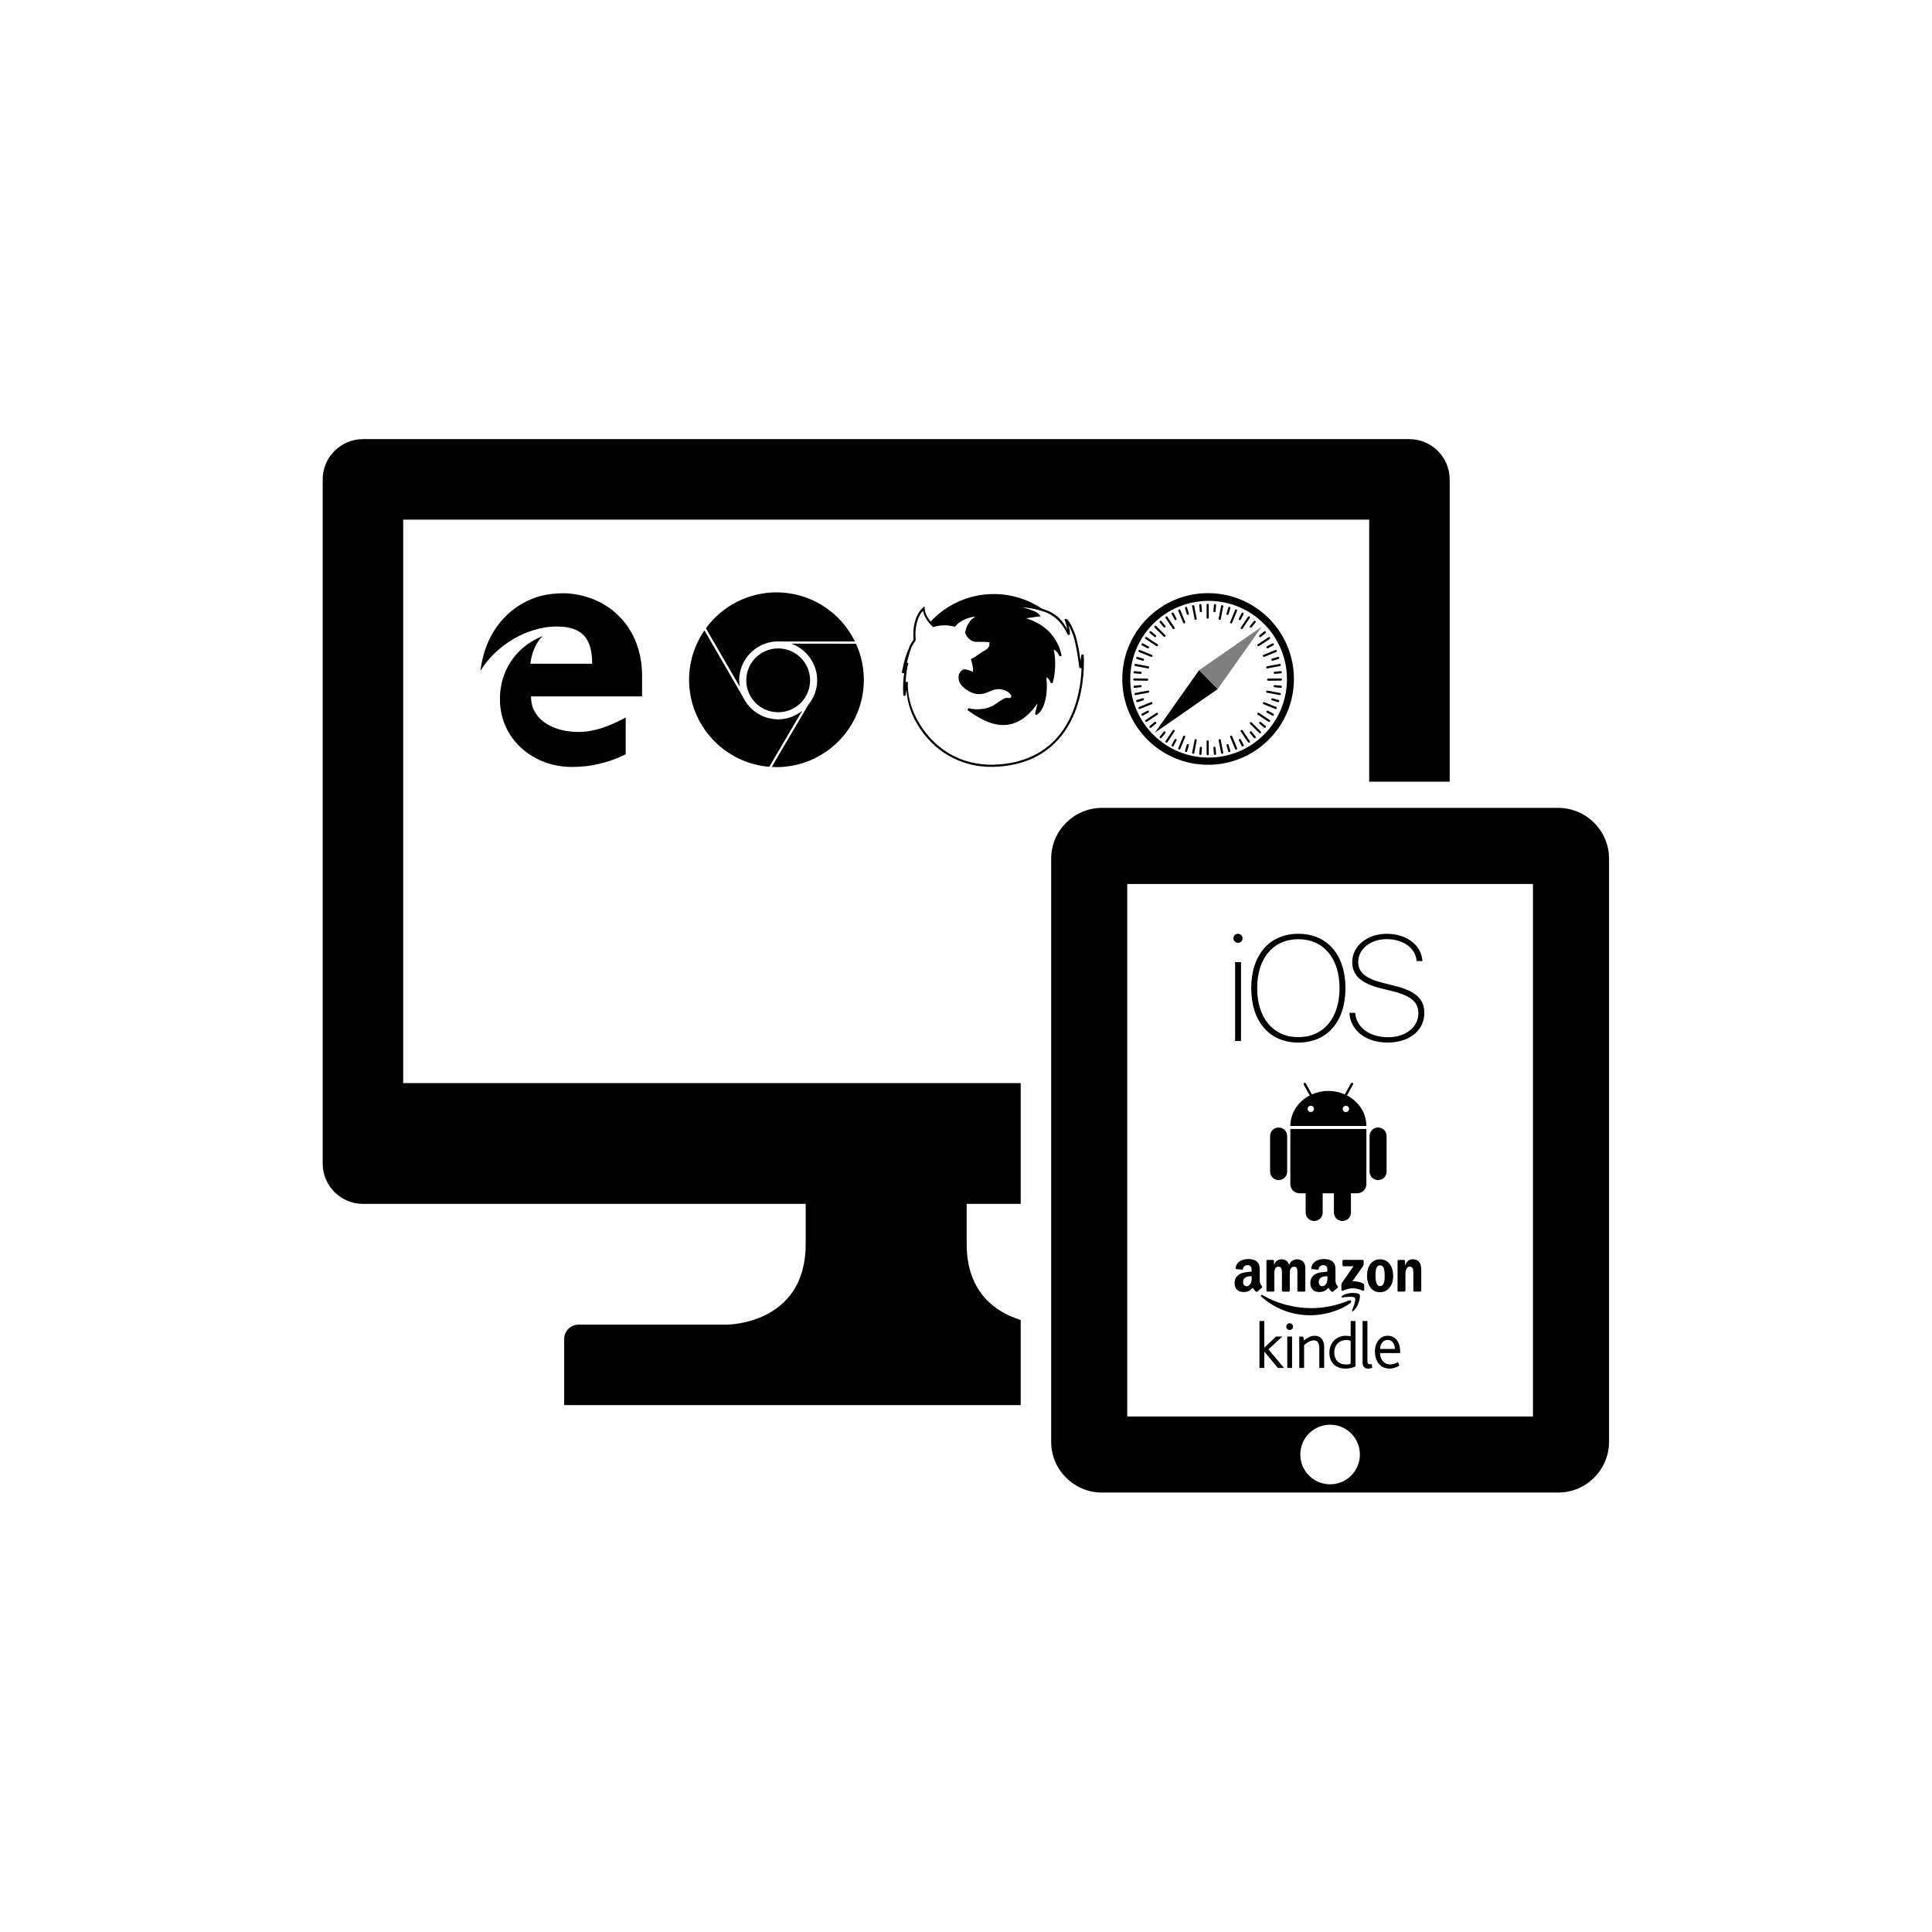 <?xml version="1.0" encoding="UTF-8" standalone="no"?>
<svg
   xmlns:dc="http://purl.org/dc/elements/1.1/"
   xmlns:cc="http://creativecommons.org/ns#"
   xmlns:rdf="http://www.w3.org/1999/02/22-rdf-syntax-ns#"
   xmlns:svg="http://www.w3.org/2000/svg"
   xmlns="http://www.w3.org/2000/svg"
   xmlns:xlink="http://www.w3.org/1999/xlink"
   xmlns:sodipodi="http://sodipodi.sourceforge.net/DTD/sodipodi-0.dtd"
   xmlns:inkscape="http://www.inkscape.org/namespaces/inkscape"
   xml:space="preserve"
   style="enable-background:new 0 0 48 48;"
   viewBox="0 0 48 48"
   y="0px"
   x="0px"
   id="Layer_1"
   version="1.1"
   sodipodi:docname="apps.svg"
   inkscape:version="0.91 r13725"
   inkscape:export-filename="C:\Users\Rebs\Dropbox\01-Arbeit\Jens\icons\icons_loesungen\Apps.png"
   inkscape:export-xdpi="600"
   inkscape:export-ydpi="600"><sodipodi:namedview
     pagecolor="#ffffff"
     bordercolor="#666666"
     borderopacity="1"
     objecttolerance="10"
     gridtolerance="10"
     guidetolerance="10"
     inkscape:pageopacity="0"
     inkscape:pageshadow="2"
     inkscape:window-width="1407"
     inkscape:window-height="855"
     id="namedview23068"
     showgrid="false"
     inkscape:zoom="13.906433"
     inkscape:cx="9.8568736"
     inkscape:cy="24"
     inkscape:window-x="33"
     inkscape:window-y="1"
     inkscape:window-maximized="1"
     inkscape:current-layer="g112" /><defs
     id="defs4839"><clipPath
       id="clipPath5194"
       clipPathUnits="userSpaceOnUse"><path
         id="path5192"
         d="M 0,48 H 48 V 0 H 0 Z" /></clipPath><linearGradient
       y2="195.5"
       y1="98"
       x2="98"
       x1="98"
       id="d"
       gradientUnits="userSpaceOnUse"><stop
         id="stop6206"
         offset="0"
         stop-color="#fff" /><stop
         id="stop6208"
         offset="1"
         stop-color="#E9E5E5" /></linearGradient><linearGradient
       y2="37.039"
       x2="104.611"
       x1="104.611"
       id="c"
       gradientTransform="scale(0.292,3.424)"
       y1="15.962"
       gradientUnits="userSpaceOnUse"><stop
         id="stop6211"
         offset="0"
         stop-color="#0339F1" /><stop
         id="stop6213"
         offset="1"
         stop-color="#01ADE5" /></linearGradient><linearGradient
       y2="109.797"
       y1="58.308"
       x2="101.433"
       x1="54.805"
       id="b"
       gradientTransform="scale(0.931,1.075)"
       gradientUnits="userSpaceOnUse"><stop
         id="stop6216"
         offset="0"
         stop-color="#0756EE" /><stop
         id="stop6218"
         offset=".374"
         stop-color="#00A3F5" /><stop
         id="stop6220"
         offset=".717"
         stop-color="#18B5B6" /><stop
         id="stop6222"
         offset="1"
         stop-color="#80DF43" /></linearGradient><linearGradient
       y2="108.703"
       y1="47.501"
       x2="201.025"
       x1="149.643"
       id="a"
       gradientTransform="scale(0.83,1.205)"
       gradientUnits="userSpaceOnUse"><stop
         id="stop6225"
         offset="0"
         stop-color="#20BBA6" /><stop
         id="stop6227"
         offset=".499"
         stop-color="#9BEC23" /><stop
         id="stop6229"
         offset="1"
         stop-color="#D9EF35" /></linearGradient><clipPath
       clipPathUnits="userSpaceOnUse"
       id="clipPath5194-6"><path
         d="M 0,48 H 48 V 0 H 0 Z"
         id="path5192-5" /></clipPath><clipPath
       clipPathUnits="userSpaceOnUse"
       id="clipPath5194-5"><path
         d="M 0,48 H 48 V 0 H 0 Z"
         id="path5192-3" /></clipPath><clipPath
       clipPathUnits="userSpaceOnUse"
       id="clipPath5194-9"><path
         d="M 0,48 H 48 V 0 H 0 Z"
         id="path5192-1" /></clipPath><linearGradient
       x1="0.98"
       y1="0.617"
       x2="0.115"
       y2="0.625"
       id="linearGradient1589"
       xlink:href="#linearGradient1590" /><radialGradient
       cx="0.506"
       cy="0.389"
       r="0.422"
       fx="0.506"
       fy="0.389"
       id="radialGradient1652"
       xlink:href="#linearGradient1649" /><linearGradient
       id="linearGradient1827"><stop
         style="stop-color:#ffffff;stop-opacity:0.454"
         offset="0"
         id="stop1828" /><stop
         style="stop-color:#ffffff;stop-opacity:0"
         offset="1"
         id="stop1829" /></linearGradient><linearGradient
       id="linearGradient1822"><stop
         style="stop-color:#a3a3a3;stop-opacity:1"
         offset="0"
         id="stop1823" /><stop
         style="stop-color:#ffffff;stop-opacity:1"
         offset="1"
         id="stop1824" /></linearGradient><linearGradient
       id="linearGradient1810"><stop
         style="stop-color:#000000;stop-opacity:0.433"
         offset="0"
         id="stop1811" /><stop
         style="stop-color:#ffffff;stop-opacity:1"
         offset="1"
         id="stop1812" /></linearGradient><linearGradient
       id="linearGradient1739"><stop
         style="stop-color:#000000;stop-opacity:0"
         offset="0"
         id="stop1740" /><stop
         style="stop-color:#ffffff;stop-opacity:0.67"
         offset="1"
         id="stop1741" /></linearGradient><linearGradient
       id="linearGradient1733"><stop
         style="stop-color:#000000;stop-opacity:0"
         offset="0"
         id="stop1734" /><stop
         style="stop-color:#ffffff;stop-opacity:1"
         offset="1"
         id="stop1735" /></linearGradient><linearGradient
       id="linearGradient1722"><stop
         style="stop-color:#000000;stop-opacity:1"
         offset="0"
         id="stop1723" /><stop
         style="stop-color:#ffffff;stop-opacity:1"
         offset="1"
         id="stop1724" /></linearGradient><linearGradient
       id="linearGradient2964"><stop
         style="stop-color:#000000;stop-opacity:1"
         offset="0"
         id="stop2965" /><stop
         style="stop-color:#7f877d;stop-opacity:0.675"
         offset="1"
         id="stop2966" /></linearGradient><linearGradient
       id="linearGradient1649"><stop
         style="stop-color:#000000;stop-opacity:0.622"
         offset="0"
         id="stop1650" /><stop
         style="stop-color:#ffffff;stop-opacity:0.143"
         offset="1"
         id="stop1651" /></linearGradient><linearGradient
       id="linearGradient1640"><stop
         style="stop-color:#00b9ff;stop-opacity:1"
         offset="0"
         id="stop1641" /><stop
         style="stop-color:#0046a9;stop-opacity:1"
         offset="1"
         id="stop1642" /></linearGradient><linearGradient
       id="linearGradient1636"><stop
         style="stop-color:#ffffff;stop-opacity:0.388"
         offset="0"
         id="stop1637" /><stop
         style="stop-color:#ffffff;stop-opacity:0"
         offset="1"
         id="stop1638" /></linearGradient><linearGradient
       id="linearGradient1599"><stop
         style="stop-color:#f0a100;stop-opacity:1"
         offset="0"
         id="stop1600" /><stop
         style="stop-color:#fff0bc;stop-opacity:1"
         offset="1"
         id="stop1601" /></linearGradient><linearGradient
       id="linearGradient1590"><stop
         style="stop-color:#686568;stop-opacity:1"
         offset="0"
         id="stop1591" /><stop
         style="stop-color:#ffffff;stop-opacity:1"
         offset="1"
         id="stop1592" /></linearGradient><linearGradient
       id="linearGradient1588"><stop
         style="stop-color:#000000;stop-opacity:0.694"
         offset="0"
         id="stop1589" /><stop
         style="stop-color:#ffffff;stop-opacity:1"
         offset="1"
         id="stop1590" /></linearGradient><linearGradient
       id="linearGradient1548"><stop
         style="stop-color:#b67424;stop-opacity:0.289"
         offset="0"
         id="stop1549" /><stop
         style="stop-color:#ffffff;stop-opacity:0.711"
         offset="1"
         id="stop1550" /></linearGradient><radialGradient
       cx="0.531"
       cy="0.506"
       r="0.538"
       fx="0.544"
       fy="0.506"
       id="radialGradient1718"
       xlink:href="#linearGradient1722" /><radialGradient
       cx="0.5"
       cy="0.5"
       r="0.5"
       fx="0.5"
       fy="0.5"
       id="radialGradient1721"
       xlink:href="#linearGradient1640" /><linearGradient
       x1="0.432"
       y1="0.031"
       x2="0.537"
       y2="1.131"
       id="linearGradient1732"
       xlink:href="#linearGradient1733" /><linearGradient
       x1="-0.069"
       y1="0.54"
       x2="0.984"
       y2="0.519"
       id="linearGradient1738"
       xlink:href="#linearGradient1739" /><linearGradient
       x1="-1.0018028e-016"
       y1="0.5"
       x2="1"
       y2="0.5"
       id="linearGradient1808"
       xlink:href="#linearGradient1810" /><linearGradient
       x1="-2.9989032e-015"
       y1="0.5"
       x2="1.058"
       y2="0.357"
       id="linearGradient1816"
       xlink:href="#linearGradient1810" /><linearGradient
       x1="-3.7339923e-016"
       y1="0.5"
       x2="1"
       y2="0.5"
       id="linearGradient2346"
       xlink:href="#linearGradient1722" /><linearGradient
       x1="0.005"
       y1="0.503"
       x2="1"
       y2="0.5"
       id="linearGradient2347"
       xlink:href="#linearGradient1722" /><linearGradient
       x1="254.106"
       y1="63.581"
       x2="349.138"
       y2="50.7"
       id="linearGradient1485"
       xlink:href="#linearGradient1810"
       gradientUnits="userSpaceOnUse"
       gradientTransform="scale(1.015,0.985)" /><linearGradient
       x1="254.106"
       y1="63.581"
       x2="343.947"
       y2="63.581"
       id="linearGradient1487"
       xlink:href="#linearGradient1810"
       gradientUnits="userSpaceOnUse"
       gradientTransform="scale(1.015,0.985)" /><linearGradient
       x1="346.425"
       y1="925.716"
       x2="289.415"
       y2="926.231"
       id="linearGradient1489"
       xlink:href="#linearGradient1590"
       gradientUnits="userSpaceOnUse"
       gradientTransform="scale(1.114,0.897)" /><radialGradient
       cx="832.372"
       cy="840.529"
       r="295.809"
       fx="832.372"
       fy="840.529"
       id="radialGradient1491"
       xlink:href="#linearGradient1640"
       gradientUnits="userSpaceOnUse"
       gradientTransform="scale(1.01,0.99)" /><radialGradient
       cx="565.241"
       cy="543.265"
       r="391.343"
       fx="574.342"
       fy="543.265"
       id="radialGradient1493"
       xlink:href="#linearGradient1722"
       gradientUnits="userSpaceOnUse" /><linearGradient
       x1="495.196"
       y1="222.232"
       x2="566.57"
       y2="970.403"
       id="linearGradient1495"
       xlink:href="#linearGradient1733"
       gradientUnits="userSpaceOnUse"
       gradientTransform="scale(1.002,0.998)" /><linearGradient
       x1="348.075"
       y1="583.946"
       x2="907.195"
       y2="572.592"
       id="linearGradient1497"
       xlink:href="#linearGradient1739"
       gradientUnits="userSpaceOnUse"
       gradientTransform="scale(1.016,0.984)" /><radialGradient
       cx="99.53"
       cy="2330.592"
       r="131.671"
       fx="99.53"
       fy="2330.592"
       id="radialGradient1499"
       xlink:href="#linearGradient1649"
       gradientUnits="userSpaceOnUse"
       gradientTransform="scale(2.535,0.394)" /><linearGradient
       x1="-289.108"
       y1="314.115"
       x2="-260.119"
       y2="314.115"
       id="linearGradient1501"
       xlink:href="#linearGradient1722"
       gradientUnits="userSpaceOnUse" /><linearGradient
       x1="-288.954"
       y1="314.193"
       x2="-260.119"
       y2="314.115"
       id="linearGradient1503"
       xlink:href="#linearGradient1722"
       gradientUnits="userSpaceOnUse" /><linearGradient
       x1="495.196"
       y1="222.232"
       x2="566.57"
       y2="970.403"
       id="linearGradient1553"
       xlink:href="#linearGradient1733"
       gradientUnits="userSpaceOnUse"
       gradientTransform="matrix(0.784,0,0,0.78,-102.089,-38.439)" /><radialGradient
       cx="565.241"
       cy="543.265"
       r="391.343"
       fx="574.342"
       fy="543.265"
       id="radialGradient1556"
       xlink:href="#linearGradient1722"
       gradientUnits="userSpaceOnUse"
       gradientTransform="matrix(0.782,0,0,0.782,-102.089,-38.439)" /><clipPath
       id="clipPath7165"
       clipPathUnits="userSpaceOnUse"><path
         id="path7163"
         d="M 0,48 H 48 V 0 H 0 Z" /></clipPath><ellipse
       id="XMLID_8_"
       cx="63.755"
       cy="59.375"
       rx="58.215"
       ry="58.254" /><clipPath
       id="clipPath5194-8"
       clipPathUnits="userSpaceOnUse"><path
         id="path5192-9"
         d="M 0,48 H 48 V 0 H 0 Z" /></clipPath><clipPath
       id="clipPath5194-9-7"
       clipPathUnits="userSpaceOnUse"><path
         id="path5192-1-9"
         d="M 0,48 H 48 V 0 H 0 Z" /></clipPath><radialGradient
       xlink:href="#linearGradient1649"
       id="radialGradient1652-8"
       fy="0.389"
       fx="0.506"
       r="0.422"
       cy="0.389"
       cx="0.506" /><radialGradient
       xlink:href="#linearGradient1722"
       id="radialGradient1718-5"
       fy="0.506"
       fx="0.544"
       r="0.538"
       cy="0.506"
       cx="0.531" /><radialGradient
       xlink:href="#linearGradient1640"
       id="radialGradient1721-5"
       fy="0.5"
       fx="0.5"
       r="0.5"
       cy="0.5"
       cx="0.5" /><radialGradient
       gradientTransform="scale(1.01,0.99)"
       gradientUnits="userSpaceOnUse"
       xlink:href="#linearGradient1640"
       id="radialGradient1491-2"
       fy="840.529"
       fx="832.372"
       r="295.809"
       cy="840.529"
       cx="832.372" /><radialGradient
       gradientUnits="userSpaceOnUse"
       xlink:href="#linearGradient1722"
       id="radialGradient1493-8"
       fy="543.265"
       fx="574.342"
       r="391.343"
       cy="543.265"
       cx="565.241" /><radialGradient
       gradientTransform="scale(2.535,0.394)"
       gradientUnits="userSpaceOnUse"
       xlink:href="#linearGradient1649"
       id="radialGradient1499-3"
       fy="2330.592"
       fx="99.53"
       r="131.671"
       cy="2330.592"
       cx="99.53" /><radialGradient
       gradientTransform="matrix(0.782,0,0,0.782,-102.089,-38.439)"
       gradientUnits="userSpaceOnUse"
       xlink:href="#linearGradient1722"
       id="radialGradient1556-5"
       fy="543.265"
       fx="574.342"
       r="391.343"
       cy="543.265"
       cx="565.241" /><clipPath
       id="clipPath5194-3"
       clipPathUnits="userSpaceOnUse"><path
         id="path5192-4"
         d="M 0,48 H 48 V 0 H 0 Z" /></clipPath><clipPath
       id="clipPath5194-51"
       clipPathUnits="userSpaceOnUse"><path
         id="path5192-0"
         d="M 0,48 H 48 V 0 H 0 Z" /></clipPath><clipPath
       id="clipPath7165-4"
       clipPathUnits="userSpaceOnUse"><path
         id="path7163-4"
         d="M 0,48 H 48 V 0 H 0 Z" /></clipPath><clipPath
       id="clipPath5194-81"
       clipPathUnits="userSpaceOnUse"><path
         id="path5192-33"
         d="M 0,48 H 48 V 0 H 0 Z" /></clipPath></defs><g
     transform="matrix(0.63,0,0,0.63,17.926,13.772)"
     id="ipad_2_"><path
       d="M 33,10 H 26.698 15 c -1.1,0 -2,0.9 -2,2 v 23 c 0,1.1 0.9,2 2,2 h 18 c 1.1,0 2,-0.9 2,-2 V 12 c 0,-1.1 -0.9,-2 -2,-2 z m -9,26.675 c -0.649,0 -1.175,-0.526 -1.175,-1.175 0,-0.649 0.526,-1.175 1.175,-1.175 0.649,0 1.175,0.526 1.175,1.175 0,0.649 -0.526,1.175 -1.175,1.175 z M 32,34 H 16.027 16 V 13 h 16 z"
       id="path5405"
       inkscape:connector-curvature="0" /></g><g
     transform="matrix(0.113,0,0,0.113,27.772,19.591)"
     id="font_2_-7" /><g
     id="paragraph_4_"
     transform="matrix(1,0,0,0.298,30.814,13.183)" /><g
     id="paragraph_4_-6"
     transform="matrix(1,0,0,0.298,6.106,10.444)" /><g
     transform="matrix(0.47,0,0,1,19.672,-0.69)"
     id="g7140-9"><g
       transform="matrix(0.577,0,0,0.172,23.609,27.466)"
       id="paragraph_4_-1-5" /></g><g
     style="fill:#000000"
     transform="matrix(0.772,0,0,1.385,-11.97,-15.837)"
     id="g7140-3"><g
       style="fill:#000000"
       transform="matrix(0.577,0,0,0.172,23.609,27.466)"
       id="paragraph_4_-1-3" /></g><g
     style="fill:#000000"
     transform="matrix(0.772,0,0,1.461,-4.415,-17.478)"
     id="g7140-9-0"><g
       style="fill:#000000"
       transform="matrix(0.577,0,0,0.172,23.609,27.466)"
       id="paragraph_4_-1-5-3" /></g><g
     style="fill:#000000"
     transform="matrix(0.772,0,0,1.385,3.141,-15.815)"
     id="g7140-9-7-0"><g
       style="fill:#000000"
       transform="matrix(0.577,0,0,0.172,23.609,27.466)"
       id="paragraph_4_-1-5-7-3" /></g><g
     style="fill:#000000"
     transform="matrix(0.772,0,0,1.385,-11.97,-11.55)"
     id="g7140-3-5"><g
       style="fill:#000000"
       transform="matrix(0.577,0,0,0.172,23.609,27.466)"
       id="paragraph_4_-1-3-5" /></g><g
     style="fill:#000000"
     transform="matrix(0.772,0,0,1.461,-4.415,-13.191)"
     id="g7140-9-0-7"><g
       style="fill:#000000"
       transform="matrix(0.577,0,0,0.172,23.609,27.466)"
       id="paragraph_4_-1-5-3-3" /></g><g
     style="fill:#ff0000"
     transform="matrix(0.272,0,0,0.578,0.372,15.119)"
     id="g7140-9-7"><g
       style="fill:#ff0000"
       transform="matrix(0.577,0,0,0.172,23.609,27.466)"
       id="paragraph_4_-1-5-6" /></g><g
     transform="matrix(0.58,0,0,1.234,-0.368,-12.57)"
     id="g7140-1-6"><g
       transform="matrix(0.577,0,0,0.172,23.609,27.466)"
       id="paragraph_4_-1-9-0" /></g><g
     transform="matrix(0.58,0,0,1.234,-6.031,-3.638)"
     id="g7140-1-8-4"
     style="fill:#000000"><g
       transform="matrix(0.577,0,0,0.172,23.609,27.466)"
       id="paragraph_4_-1-9-3-6"
       style="fill:#000000" /></g><g
     transform="matrix(0.58,0,0,1.234,-11.689,-3.636)"
     id="g7140-1-6-0-9"
     style="fill:#000000"><g
       transform="matrix(0.577,0,0,0.172,23.609,27.466)"
       id="paragraph_4_-1-9-0-7-1"
       style="fill:#000000" /></g><g
     transform="matrix(0.58,0,0,1.234,5.29,-12.571)"
     id="g7140-1-6-5"
     style="fill:#000000"><g
       transform="matrix(0.577,0,0,0.172,23.609,27.466)"
       id="paragraph_4_-1-9-0-8"
       style="fill:#000000" /></g><g
     transform="translate(-1.983,-1.09)"
     id="display_2_-2"><g
       id="g17958"
       style="opacity:0.3" /><path
       id="path17960"
       d="m 11,12 c -0.55,0 -1,0.45 -1,1 v 17 c 0,0.55 0.45,1 1,1 h 11 v 1 c 0,2 -1.953,2 -1.953,2 H 16.355 C 16.16,34 16,34.16 16,34.354 V 36 H 27.342 V 33.885 C 26.759,33.703 26,33.233 26,32 v -1 h 1.342 V 28 H 12 V 14 h 24 v 6.512 h 2 V 13 c 0,-0.55 -0.45,-1 -1,-1 z"
       inkscape:connector-curvature="0" /></g><g
     style="opacity:0.5;fill:#0000ff"
     transform="matrix(0.63,0,0,0.63,17.759,13.366)"
     id="ipad_2_-8" /><g
     id="g7251"
     transform="matrix(0.18,0,0,0.18,15.132,12.577)"><g
       id="text4673-3"
       style="font-style:normal;font-weight:normal;font-size:50.095px;line-height:1.25;font-family:sans-serif;letter-spacing:0px;word-spacing:0px;fill:#ffffff;fill-opacity:1;stroke:none;stroke-width:1.252"
       aria-label="PDF" /><g
       transform="matrix(1.014,0,0,-1.014,-2.141,46.259)"
       id="g5186"><g
         id="g5188"><g
           clip-path="url(#clipPath5194)"
           id="g5190"><g
             transform="translate(26.912,26.914)"
             id="g5196"><path
               d="m 33.195,18.803 c -5.064,0.007 -9.823,2.431 -12.803,6.527 l 6.139,10.596 c -0.063,-0.376 -0.102,-0.759 -0.102,-1.152 0,-3.723 2.895,-6.779 6.549,-7.053 h 0.004 c 0.009,0 0.016,0.001 0.025,0 0.165,-0.012 0.331,-0.025 0.5,-0.025 0.175,0 0.346,0.013 0.516,0.025 h 13.412 c -2.652,-5.449 -8.179,-8.91 -14.24,-8.918 z M 20.125,25.707 c -1.812,2.636 -2.784,5.76 -2.789,8.957 0.004,8.26 6.347,15.136 14.58,15.803 0.004,-0.019 -0.004,-0.034 0.006,-0.053 0.004,-0.007 0.01,-0.01 0.014,-0.016 v -0.002 l 5.916,-10.08 c -1.204,0.945 -2.7,1.535 -4.344,1.535 -2.812,0 -5.238,-1.653 -6.379,-4.037 C 19.918,25.364 20.249,25.904 20.125,25.707 Z m 15.758,2.408 c 2.736,0.98 4.703,3.592 4.703,6.658 0,1.687 -0.618,3.216 -1.607,4.434 -7.655,13.027 -5.226,8.816 -6.629,11.287 0.281,0.017 0.563,0.027 0.846,0.029 8.76,0 15.86,-7.101 15.861,-15.859 -0.005,-2.255 -0.49,-4.481 -1.424,-6.533 -8.012,-0.001 -10.767,-0.009 -11.75,-0.016 z"
               style="fill-opacity:1;fill-rule:nonzero;stroke:none;stroke-width:1.333"
               transform="matrix(0.75,0,0,-0.75,-26.912,21.086)"
               id="path5198"
               inkscape:connector-curvature="0" /></g><g
             transform="translate(25.132,26.264)"
             id="g5200"><path
               id="path5202"
               style="fill-opacity:1;fill-rule:nonzero;stroke:none"
               d="m 0,0 c 2.404,0 4.343,-1.939 4.343,-4.344 0,-2.404 -1.939,-4.343 -4.343,-4.343 -2.405,0 -4.344,1.939 -4.344,4.343 C -4.344,-1.939 -2.405,0 0,0"
               inkscape:connector-curvature="0" /></g></g></g></g></g><g
     transform="matrix(0.18,0,0,0.18,9.866,12.558)"
     id="g19237"><g
       aria-label="PDF"
       style="font-style:normal;font-weight:normal;font-size:50.095px;line-height:1.25;font-family:sans-serif;letter-spacing:0px;word-spacing:0px;fill:#ffffff;fill-opacity:1;stroke:none;stroke-width:1.252"
       id="text4673" /><path
       style="stroke-width:0.375"
       d="m 18.483,26.352 c 0,0.577 0.086,1.101 0.262,1.573 0.187,0.465 0.431,0.88 0.742,1.244 0.311,0.363 0.674,0.674 1.101,0.937 0.412,0.262 0.862,0.48 1.341,0.648 0.476,0.172 0.974,0.3 1.48,0.382 0.513,0.082 1.011,0.124 1.517,0.124 0.637,0 1.229,-0.049 1.791,-0.15 0.562,-0.105 1.109,-0.244 1.648,-0.42 0.539,-0.176 1.06,-0.386 1.581,-0.626 0.524,-0.24 1.056,-0.502 1.603,-0.794 v 5.08 c -0.611,0.3 -1.21,0.551 -1.809,0.768 -0.599,0.21 -1.199,0.393 -1.809,0.539 -0.611,0.15 -1.229,0.262 -1.862,0.33 -0.633,0.067 -1.281,0.105 -1.956,0.105 -0.899,0 -1.768,-0.105 -2.604,-0.311 -0.835,-0.206 -1.618,-0.502 -2.353,-0.892 -0.734,-0.39 -1.405,-0.862 -2.015,-1.416 -0.614,-0.554 -1.135,-1.18 -1.573,-1.873 -0.438,-0.693 -0.775,-1.454 -1.019,-2.27 -0.236,-0.817 -0.356,-1.686 -0.356,-2.607 0,-0.985 0.135,-1.922 0.405,-2.817 0.273,-0.899 0.659,-1.716 1.169,-2.465 0.506,-0.749 1.124,-1.416 1.854,-1.997 0.731,-0.581 1.551,-1.056 2.465,-1.424 -0.498,0.498 -0.888,1.086 -1.161,1.772 -0.281,0.682 -0.457,1.367 -0.536,2.053 h 8.534 c 0,-0.862 -0.086,-1.611 -0.262,-2.255 -0.176,-0.644 -0.457,-1.18 -0.85,-1.603 -0.39,-0.427 -0.892,-0.749 -1.51,-0.959 -0.618,-0.214 -1.364,-0.322 -2.236,-0.322 -1.03,0 -2.06,0.15 -3.091,0.461 -1.03,0.3 -2.008,0.731 -2.937,1.274 -0.929,0.551 -1.783,1.199 -2.562,1.941 -0.779,0.749 -1.435,1.555 -1.967,2.428 0.112,-1.011 0.337,-1.985 0.648,-2.911 0.311,-0.925 0.723,-1.787 1.218,-2.585 0.494,-0.787 1.075,-1.506 1.738,-2.15 0.663,-0.644 1.397,-1.199 2.21,-1.648 0.813,-0.45 1.675,-0.813 2.611,-1.056 0.937,-0.214 1.933,-0.341 2.982,-0.341 0.614,0 1.225,0.056 1.836,0.165 0.611,0.112 1.206,0.262 1.787,0.457 1.154,0.397 2.184,0.952 3.091,1.656 0.907,0.712 1.667,1.521 2.285,2.446 0.618,0.925 1.086,1.948 1.409,3.061 0.322,1.113 0.487,2.27 0.487,3.473 v 2.978 z"
       id="path6344"
       inkscape:connector-curvature="0" /></g><g
     transform="matrix(0.177,0,0,0.177,20.559,12.672)"
     id="g19431"><g
       aria-label="PDF"
       style="font-style:normal;font-weight:normal;font-size:50.095px;line-height:1.25;font-family:sans-serif;letter-spacing:0px;word-spacing:0px;fill:#ffffff;fill-opacity:1;stroke:none;stroke-width:1.252"
       id="text4673-5" /><g
       transform="matrix(1.005,0,0,-1.005,-0.715,47.962)"
       id="g7157"><g
         id="g7159"><g
           clip-path="url(#clipPath7165)"
           id="g7161"><g
             transform="matrix(0.569,0,0,0.569,11.369,8.984)"
             id="g7730"><g
               style="stroke:#000000;stroke-width:1.15;stroke-miterlimit:4;stroke-dasharray:none;stroke-opacity:1;paint-order:stroke markers fill"
               transform="translate(28.476,42.524)"
               id="g8756"><g
                 id="g8746"><g
                   id="g8742"
                   transform="translate(-5.853,2.928)" /></g><g
                 id="g8754"><g
                   transform="translate(-5.853,2.928)"
                   id="g8750"><path
                     id="path8748"
                     transform="matrix(1.319,0,0,-1.319,-41.668,20.923)"
                     d="m 27.242,28.158 c -9.1e-4,0.003 -0.007,0.007 -0.008,0.01 v 0.004 c 0.002,-0.008 0.006,-0.006 0.008,-0.014 z"
                     style="fill:#000000;fill-opacity:1;fill-rule:nonzero;stroke:none;stroke-width:0.872"
                     inkscape:connector-curvature="0" /></g></g></g><path
               id="path8813"
               d="M 23.394,5.122 C 15.434,4.45 7.736,7.929 3.168,15.753 1.382,18.812 0.83,21.534 0.662,23.96 0.595,23.482 0.404,22.499 0.404,22.499 l -0.525,0.006 c -0.001,0.016 0.001,0.025 0,0.041 v 0.004 c -0.154,2.443 0.002,4.217 0.248,5.715 -0.009,-0.025 -0.117,-0.26 -0.117,-0.26 l -0.51,0.131 c 0.003,0.018 0.007,0.02 0.01,0.037 l 0.004,0.008 c 0.513,2.869 1.143,4.758 1.773,6.057 0.012,0.115 0.043,0.182 0.094,0.303 0.05,0.121 0.121,0.271 0.213,0.447 0.174,0.332 0.439,0.763 0.768,1.223 0.004,0.072 0.01,0.137 0.012,0.209 l 0.002,-0.023 c -0.2,2.788 0.365,4.718 0.992,5.949 0.627,1.231 1.336,1.781 1.336,1.781 l 0.404,0.311 0.02,-0.51 c 0.072,-1.868 1.516,-3.272 2.252,-4.012 1.414,0.43 3.082,0.542 5.02,0.086 1.029,1.218 2.538,1.887 3.783,2.215 0.645,0.17 1.217,0.254 1.613,0.283 0.198,0.015 0.347,0.018 0.465,0.006 0.059,-0.006 0.096,0.015 0.213,-0.07 0.029,-0.021 0.068,-0.055 0.094,-0.119 0.026,-0.064 0.023,-0.151 0,-0.207 -0.045,-0.112 -0.099,-0.129 -0.133,-0.148 h -0.002 c -0.649,-0.364 -1.183,-0.8 -1.619,-1.307 -0.053,-0.073 -0.114,-0.153 -0.186,-0.246 v -0.002 C 16.415,40.129 16.193,39.752 15.99,39.335 v -0.002 c -0.176,-0.401 -0.301,-0.849 -0.395,-1.328 0.098,-0.22 0.295,-0.631 0.646,-1.012 0.375,-0.406 0.877,-0.741 1.559,-0.738 0.826,0.004 1.441,0.003 1.924,-0.006 0.085,-0.001 0.126,-0.007 0.182,-0.008 h 0.002 0.002 c 0.346,-0.009 0.613,-0.024 0.814,-0.047 h 0.002 c 0.147,-0.017 0.282,-0.028 0.414,-0.072 0.135,-0.045 0.248,-0.135 0.309,-0.229 h 0.002 v -0.002 c 0.005,-0.007 0.022,-0.028 0.041,-0.074 v -0.002 c 0.032,-0.079 0.05,-0.167 0.055,-0.258 v -0.002 c 0.015,-0.286 -0.009,-0.528 -0.049,-0.74 l -0.002,-0.004 v -0.004 c 5.95e-4,0.003 -0.002,-0.013 -0.008,-0.041 v -0.002 c -0.038,-0.18 -0.098,-0.328 -0.164,-0.469 v -0.033 l -0.018,-0.029 c -4.7e-5,-1.15e-4 -0.004,-0.009 -0.008,-0.016 -8.73e-4,-0.002 -0.001,-0.002 -0.002,-0.004 -1.99e-4,-3.99e-4 -0.002,3.98e-4 -0.002,0 -3.57e-4,-7.16e-4 3.53e-4,-0.001 0,-0.002 -9.03e-4,-0.002 -0.001,-0.002 -0.002,-0.004 -5.39e-4,-9.62e-4 4.5e-4,-0.001 0,-0.002 -0.214,-0.405 -0.515,-0.624 -0.641,-0.719 h -0.002 c -0.056,-0.042 -0.124,-0.084 -0.236,-0.154 -0.112,-0.07 -0.259,-0.159 -0.428,-0.264 -0.337,-0.209 -0.765,-0.475 -1.188,-0.752 -0.423,-0.276 -0.84,-0.564 -1.152,-0.809 -0.156,-0.123 -0.286,-0.235 -0.373,-0.324 -0.087,-0.089 -0.118,-0.171 -0.109,-0.131 v -0.002 c -0.003,-0.012 -0.024,-0.022 -0.029,-0.035 0.122,-0.38 0.225,-0.771 0.277,-1.174 0.052,-0.233 0.092,-0.451 0.111,-0.635 0.02,-0.19 0.056,-0.322 -0.051,-0.516 l 0.033,0.125 c 0.011,-0.309 0.012,-0.599 0.004,-0.812 l -0.016,-0.414 -0.369,0.189 c -0.721,0.37 -1.399,0.573 -2.236,0.67 -0.573,-0.209 -0.92,-0.878 -0.92,-1.312 0,-0.365 -0.006,-0.762 0.256,-1.258 0.262,-0.496 0.809,-1.098 1.965,-1.783 2.666,-1.578 4.267,-0.023 5.859,0.393 2.187,0.572 3.822,-0.467 4.516,-1.262 0.373,-0.428 0.427,-0.951 0.209,-1.326 -0.218,-0.375 -0.688,-0.576 -1.189,-0.465 -0.31,0.069 -0.67,-0.039 -1.168,-0.326 -0.497,-0.287 -1.108,-0.739 -1.879,-1.266 h -0.002 c -1.387,-0.948 -3.587,-1.254 -5.791,-0.961 1.583,-1.077 3.766,-2.525 6.355,-2.939 2.995,-0.479 6.351,0.442 9.504,5.275 l -0.012,-0.02 c 0.139,0.255 0.211,0.394 0.352,0.51 0.035,0.029 0.08,0.062 0.162,0.076 0.082,0.014 0.203,-0.025 0.262,-0.086 0.117,-0.121 0.097,-0.199 0.1,-0.271 0.011,-0.292 -0.087,-0.712 -0.205,-1.223 -0.092,-0.397 -0.193,-0.795 -0.285,-1.168 0.629,0.779 1.134,1.847 1.385,3.205 0.331,1.796 0.336,3.832 0.119,5.389 l -0.064,0.475 0.436,-0.197 c 0.711,-0.32 1.072,-0.844 1.305,-1.27 0.542,2.177 0.701,5.807 0.057,7.77 l -0.156,0.473 0.479,-0.137 c 0.514,-0.147 0.859,-0.601 1.201,-1.012 -1.067,3.072 -3.068,4.97 -4.98,6.057 -1.111,0.631 -2.17,1.011 -2.943,1.234 -0.387,0.112 -0.701,0.183 -0.916,0.229 -0.108,0.023 -0.189,0.04 -0.246,0.051 -0.028,0.006 -0.049,0.009 -0.07,0.014 -0.011,0.003 -0.017,0.003 -0.049,0.016 -0.008,0.003 -0.035,0.017 -0.035,0.018 -3.64e-4,2.06e-4 -0.094,0.086 -0.094,0.086 -1.13e-4,1.74e-4 0.033,0.328 0.033,0.328 1.4e-4,1.43e-4 0.117,0.07 0.117,0.07 1.911,0.55 3.265,0.536 3.816,0.549 -0.231,0.162 -0.388,0.32 -0.752,0.475 -0.606,0.257 -1.343,0.488 -2.053,0.68 -0.71,0.191 -1.393,0.345 -1.9,0.451 -0.254,0.053 -0.462,0.094 -0.609,0.123 -0.074,0.015 -0.132,0.027 -0.174,0.035 -0.021,0.004 -0.038,0.008 -0.053,0.012 -0.007,0.002 -0.013,0.003 -0.023,0.006 -0.005,0.002 -0.013,0.003 -0.025,0.008 -0.006,0.002 -0.029,0.014 -0.029,0.014 -2.34e-4,1.21e-4 -0.086,0.07 -0.086,0.07 v 0.002 c -5.5e-5,7.1e-5 -0.055,0.131 -0.055,0.131 -10e-6,8e-5 0.016,0.127 0.016,0.127 3.5e-5,9e-5 0.041,0.07 0.041,0.07 8e-5,1e-4 0.031,0.033 0.031,0.033 2.5e-4,2.18e-4 0.031,0.024 0.041,0.029 0.01,0.006 0.016,0.009 0.021,0.012 0.024,0.011 0.034,0.014 0.045,0.018 0.023,0.007 0.046,0.013 0.072,0.02 0.053,0.012 0.125,0.025 0.221,0.039 0.191,0.028 0.472,0.058 0.844,0.068 1.238,0.037 3.481,-0.125 6.699,-1.18 3.442,-1.129 4.853,-3.61 5.479,-4.902 -0.088,0.575 -0.222,1.282 -0.619,2.291 l -0.055,0.143 0.096,0.119 c 0,0 0.072,0.062 0.072,0.062 3.4e-5,2e-5 0.039,0.02 0.039,0.02 1.06e-4,4e-5 0.039,0.012 0.039,0.012 3.59e-4,7.6e-5 0.028,0.005 0.037,0.006 0.018,0.001 0.032,9.28e-4 0.045,0 0.026,-0.002 0.049,-0.007 0.074,-0.014 0.05,-0.014 0.102,-0.039 0.16,-0.076 0.116,-0.075 0.255,-0.201 0.43,-0.432 0.35,-0.46 0.851,-1.341 1.543,-3.094 0.469,-1.188 0.868,-3.271 1.164,-5.08 0.141,-0.863 0.146,-0.991 0.229,-1.59 l 0.242,1.549 0.523,-0.018 c 0,0 0.504,-5.581 -1.307,-11.727 C 41.021,14.749 36.859,7.999 27.588,5.758 26.19,5.421 24.79,5.213 23.4,5.121 Z m -0.039,0.527 h 0.002 0.002 c 1.362,0.089 2.735,0.291 4.104,0.621 9.072,2.193 13.085,8.736 14.863,14.773 0.96,3.26 1.237,6.145 1.309,8.309 l -0.012,-0.076 -0.521,0.01 c 0,0 -0.182,1.514 -0.477,3.311 -0.294,1.797 -0.709,3.887 -1.137,4.971 -0.523,1.325 -0.831,1.796 -1.129,2.277 0.117,-0.46 0.331,-1.059 0.369,-1.375 0.076,-0.629 0.031,-0.986 0.031,-0.986 l -0.51,-0.055 c 0,0 -1.599,4.328 -5.773,5.697 -2.478,0.812 -4.169,1.015 -5.43,1.076 0.233,-0.057 0.409,-0.088 0.654,-0.154 0.724,-0.195 1.479,-0.431 2.121,-0.703 0.643,-0.272 1.177,-0.563 1.471,-0.967 l 0.305,-0.42 h -0.518 c 0,0 -1.677,-0.224 -3.082,-0.443 0.8,-0.233 1.877,-0.617 3.02,-1.266 2.301,-1.308 4.835,-3.685 5.711,-7.857 1.83e-4,-8.69e-4 0.002,-0.001 0.002,-0.002 0.005,-0.022 0.015,-0.038 0.02,-0.061 l -0.496,-0.168 c 0,0 -0.218,0.456 -0.57,0.949 -0.244,0.341 -0.578,0.555 -0.895,0.779 0.578,-2.417 0.445,-6.071 -0.23,-8.105 -0.012,-0.037 -0.007,-0.088 -0.115,-0.164 -0.054,-0.038 -0.159,-0.059 -0.232,-0.039 -0.073,0.02 -0.108,0.056 -0.131,0.08 -0.091,0.098 -0.082,0.129 -0.105,0.188 -0.046,0.116 -0.104,0.276 -0.199,0.463 -0.131,0.258 -0.472,0.517 -0.785,0.77 0.153,-1.521 0.194,-3.277 -0.111,-4.932 -0.344,-1.864 -1.01,-3.542 -2.227,-4.309 -0.011,-0.007 -0.024,-0.013 -0.039,-0.02 -0.016,-0.007 -0.056,-0.017 -0.057,-0.018 -0.001,-2.16e-4 -0.155,0.017 -0.156,0.018 -9.23e-4,4e-4 -0.113,0.089 -0.113,0.09 -3.62e-4,5.02e-4 -0.017,0.03 -0.023,0.043 -0.006,0.013 -0.01,0.023 -0.014,0.033 -0.026,0.079 -0.017,0.1 -0.016,0.129 0.003,0.058 0.012,0.11 0.025,0.178 0.026,0.135 0.07,0.318 0.123,0.535 0.106,0.433 0.25,0.995 0.365,1.496 0.033,0.144 0.029,0.179 0.055,0.311 -3.171,-4.649 -6.697,-5.707 -9.785,-5.213 -3.166,0.507 -5.867,2.52 -7.395,3.551 l 0.211,0.475 c 2.401,-0.588 4.973,-0.147 6.404,0.832 0.762,0.52 1.372,0.974 1.914,1.287 0.542,0.313 1.041,0.497 1.545,0.385 0.314,-0.07 0.523,0.046 0.621,0.215 0.098,0.169 0.107,0.415 -0.152,0.713 -0.573,0.657 -2.012,1.616 -3.984,1.1 -1.342,-0.35 -3.378,-2.044 -6.262,-0.336 -1.211,0.717 -1.839,1.384 -2.16,1.99 -0.321,0.606 -0.318,1.143 -0.318,1.504 0,0.695 0.451,1.575 1.33,1.848 l 0.051,0.016 0.055,-0.006 c 0.787,-0.084 1.438,-0.331 2.104,-0.631 -1e-6,0.147 0.004,0.272 -0.002,0.443 v 0.004 0.074 l 0.033,0.061 c -0.04,-0.073 0.003,0.051 -0.014,0.207 -0.016,0.156 -0.054,0.366 -0.105,0.596 l -0.002,0.014 -0.002,0.012 c -0.055,0.42 -0.153,0.833 -0.289,1.223 l -0.16,0.463 c 0.475,0.235 0.59,0.312 0.881,0.465 0.334,0.262 0.76,0.555 1.189,0.836 0.429,0.281 0.861,0.549 1.199,0.758 0.169,0.105 0.316,0.195 0.426,0.264 0.11,0.069 0.195,0.124 0.199,0.127 0.138,0.105 0.335,0.246 0.49,0.539 9.06e-4,0.002 0.001,2.8e-4 0.002,0.002 5.66e-4,0.001 -5.43e-4,9.41e-4 0,0.002 l 0.004,0.006 c 3.61e-4,6.16e-4 -2.96e-4,0.002 0,0.002 0.058,0.109 0.105,0.241 0.141,0.41 3.04e-4,0.002 0.003,0.019 0.008,0.043 0.034,0.18 0.054,0.374 0.041,0.617 v 0.002 c -0.002,0.038 -0.007,0.059 -0.014,0.076 -0.002,0.003 0.018,-0.003 -0.033,0.014 -0.024,0.008 -0.166,0.032 -0.309,0.049 -0.175,0.019 -0.433,0.034 -0.77,0.043 -0.075,0.001 -0.115,0.007 -0.178,0.008 h -0.002 c -0.475,0.009 -1.088,0.01 -1.912,0.006 -0.858,-0.003 -1.508,0.431 -1.947,0.906 -0.439,0.475 -0.687,0.997 -0.787,1.23 l -0.031,0.072 0.014,0.078 c 0.1,0.549 0.249,1.062 0.455,1.533 l 0.004,0.004 0.002,0.006 c 0.216,0.443 0.451,0.85 0.697,1.17 0.07,0.091 0.129,0.173 0.186,0.25 l 0.006,0.008 0.006,0.008 c 0.313,0.365 0.749,0.637 1.156,0.932 -0.347,-0.038 -0.743,-0.086 -1.246,-0.219 -1.225,-0.322 -2.718,-0.973 -3.635,-2.139 l -0.105,-0.135 -0.166,0.041 c -1.991,0.495 -3.658,0.364 -5.053,-0.092 L 7.203,39.331 7.088,39.446 C 6.468,40.073 5.07,41.442 4.728,43.31 4.532,43.128 4.277,42.967 3.838,42.104 3.253,40.957 2.707,39.135 2.9,36.435 v -0.012 -0.014 c -0.002,-0.128 -0.013,-0.202 -0.016,-0.289 l -0.002,-0.082 -0.049,-0.066 C 2.491,35.502 2.234,35.072 2.062,34.743 1.976,34.579 1.912,34.439 1.869,34.337 1.826,34.234 1.808,34.144 1.812,34.183 l -0.006,-0.047 -0.021,-0.043 C 1.431,33.374 1.11,31.827 0.769,30.612 L 1.119,30.458 C 0.768,29.407 0.545,27.761 0.449,25.792 c 0.019,0.083 0.007,0.068 0.027,0.152 L 0.996,25.872 C 0.893,23.191 1.423,19.79 3.625,16.018 8.099,8.356 15.572,4.991 23.355,5.649 Z"
               style="color:#000000;font-style:normal;font-variant:normal;font-weight:normal;font-stretch:normal;font-size:medium;line-height:normal;font-family:sans-serif;font-variant-ligatures:normal;font-variant-position:normal;font-variant-caps:normal;font-variant-numeric:normal;font-variant-alternates:normal;font-feature-settings:normal;text-indent:0;text-align:start;text-decoration:none;text-decoration-line:none;text-decoration-style:solid;text-decoration-color:#000000;letter-spacing:normal;word-spacing:normal;text-transform:none;writing-mode:lr-tb;direction:ltr;text-orientation:mixed;dominant-baseline:auto;baseline-shift:baseline;text-anchor:start;white-space:normal;shape-padding:0;clip-rule:nonzero;display:inline;overflow:visible;visibility:visible;opacity:1;isolation:auto;mix-blend-mode:normal;color-interpolation:sRGB;color-interpolation-filters:linearRGB;solid-color:#000000;solid-opacity:1;vector-effect:none;fill-opacity:1;fill-rule:nonzero;stroke:none;stroke-width:0.528;stroke-linecap:butt;stroke-linejoin:miter;stroke-miterlimit:4;stroke-dasharray:none;stroke-dashoffset:0;stroke-opacity:1;paint-order:stroke fill markers;color-rendering:auto;image-rendering:auto;shape-rendering:auto;text-rendering:auto;enable-background:accumulate"
               inkscape:connector-curvature="0" /><g
               id="g8780"
               transform="translate(27.948,44.541)"
               style="stroke:#000000;stroke-width:1.15;stroke-miterlimit:4;stroke-dasharray:none;stroke-opacity:1;paint-order:stroke markers fill"><g
                 transform="translate(-5.853,2.928)"
                 id="g8776"><path
                   style="fill-opacity:1;fill-rule:nonzero;stroke:none;stroke-width:0.872"
                   d="m 31.191,14.336 c -4.709,0 -8.933,2.029 -11.883,5.248 0.246,0.281 0.481,0.526 0.646,0.693 1.092,-0.357 2.4,-0.458 3.943,-0.074 1.475,-1.874 4.685,-2.015 4.42,-1.865 -0.512,0.287 -0.94,0.634 -1.287,1.039 -0.042,0.058 -0.088,0.12 -0.143,0.191 -0.174,0.227 -0.349,0.526 -0.508,0.854 -0.149,0.34 -0.258,0.714 -0.332,1.117 0.143,0.331 0.721,1.505 1.889,1.5 0.626,-0.003 1.092,-0.003 1.455,0.004 0.057,7.58e-4 0.086,0.005 0.137,0.006 0.259,0.007 0.459,0.017 0.602,0.033 0.11,0.013 0.214,0.027 0.273,0.047 0.071,0.024 0.107,0.055 0.131,0.092 0.005,0.008 0.012,0.016 0.016,0.025 0.015,0.037 0.023,0.08 0.025,0.131 0.011,0.201 -0.005,0.367 -0.033,0.516 -0.002,0.011 -0.004,0.024 -0.006,0.035 -0.03,0.146 -0.073,0.266 -0.127,0.367 l -0.002,0.002 v 0.002 c -0.14,0.266 -0.332,0.403 -0.432,0.479 -0.18,0.135 -2.629,1.555 -2.719,1.961 -0.005,0.023 -0.022,0.025 -0.043,0.02 0.108,0.309 0.185,0.637 0.229,0.969 0.08,0.358 0.12,0.659 0.07,0.75 v 0.002 c 0.008,0.234 0.008,0.451 0.002,0.607 -0.581,-0.298 -1.133,-0.472 -1.816,-0.545 -0.562,0.174 -0.867,0.776 -0.867,1.209 0,0.55 -0.015,1.416 1.779,2.479 2.104,1.246 3.483,0.013 4.596,-0.277 1.577,-0.412 2.743,0.346 3.223,0.896 0.479,0.55 0.069,1.168 -0.549,1.031 -0.617,-0.137 -1.304,0.442 -2.467,1.236 -1.152,0.788 -3.142,1.119 -5.016,0.66 2.335,1.575 8.089,5.994 12.93,-1.428 0.811,-1.49 -0.368,2.365 -0.238,2.283 1.672,-1.053 2.027,-4.874 1.691,-7.283 1.049,0.473 1.119,1.573 1.188,1.367 0.533,-1.605 0.676,-4.837 0.117,-6.539 0.851,0.243 1.539,1.68 1.539,1.68 -1.283,-6.271 -7.557,-7.033 -7.48,-7.055 1.685,-0.485 3.377,-0.486 3.377,-0.486 -0.591,-1.152 -6.094,-1.522 -3.891,-1.76 0.914,-0.027 2.592,0.092 5.012,0.885 0.025,0.008 0.048,0.019 0.072,0.027 C 38.043,15.507 34.758,14.336 31.191,14.336 Z"
                   transform="matrix(1.319,0,0,-1.319,-41.14,18.906)"
                   id="path8774"
                   inkscape:connector-curvature="0" /></g></g></g></g></g></g></g><g
     transform="matrix(0.176,0,0,0.176,25.939,12.661)"
     id="g19588"><g
       id="text4673-9"
       style="font-style:normal;font-weight:normal;font-size:50.095px;line-height:1.25;font-family:sans-serif;letter-spacing:0px;word-spacing:0px;fill:#ffffff;fill-opacity:1;stroke:none;stroke-width:1.252"
       aria-label="PDF" /><g
       style="fill:#00ffff"
       id="g7431"
       transform="matrix(1.008,0,0,1.008,-2.933,-0.185)"><g
         id="text4673-2"
         style="font-style:normal;font-weight:normal;font-size:50.095px;line-height:1.25;font-family:sans-serif;letter-spacing:0px;word-spacing:0px;fill:#00ffff;fill-opacity:1;stroke:none;stroke-width:1.252"
         aria-label="PDF" /><g
         style="fill:#00ffff"
         id="g6608"
         transform="matrix(0.08,0,0,0.08,-46.369,-3.956)"><g
           id="g1104"
           style="fill:#00ffff;stroke:#ffffff;stroke-width:1.125;stroke-miterlimit:4;stroke-opacity:0.722"
           transform="matrix(0.782,0,0,0.782,-102.089,-38.439)"><g
             aria-label="S"
             transform="scale(1,0.923)"
             style="font-style:normal;font-variant:normal;font-weight:bold;font-stretch:normal;font-size:32px;line-height:100%;font-family:'Bitstream Vera Sans';writing-mode:lr-tb;text-anchor:start;fill:#00ffff;fill-opacity:1;stroke:#ffffff;stroke-linecap:butt;stroke-linejoin:miter;stroke-opacity:0.722"
             id="text1082" /></g><g
           id="g1109"
           style="fill:#00ffff;stroke:#ffffff;stroke-width:1.125;stroke-miterlimit:4;stroke-opacity:0.722"
           transform="matrix(0.782,0,0,0.782,-102.089,-38.439)"><g
             aria-label="E"
             transform="scale(1,0.923)"
             style="font-style:normal;font-variant:normal;font-weight:bold;font-stretch:normal;font-size:32px;line-height:100%;font-family:'Bitstream Vera Sans';writing-mode:lr-tb;text-anchor:start;fill:#00ffff;fill-opacity:1;stroke:#ffffff;stroke-linecap:butt;stroke-linejoin:miter;stroke-opacity:0.722"
             id="text1070" /></g><g
           id="g1099"
           style="fill:#00ffff;stroke:#ffffff;stroke-width:1.125;stroke-miterlimit:4;stroke-opacity:0.722"
           transform="matrix(0.782,0,0,0.782,-102.089,-38.439)"><g
             aria-label="W"
             transform="scale(1,0.923)"
             style="font-style:normal;font-variant:normal;font-weight:bold;font-stretch:normal;font-size:36px;line-height:100%;font-family:'Bitstream Vera Sans';writing-mode:lr-tb;text-anchor:start;fill:#00ffff;fill-opacity:1;stroke:#ffffff;stroke-linecap:butt;stroke-linejoin:miter;stroke-opacity:0.722"
             id="text1091" /></g><g
           id="g1094"
           style="fill:#00ffff;stroke:#ffffff;stroke-width:1.125;stroke-miterlimit:4;stroke-opacity:0.722"
           transform="matrix(0.782,0,0,0.782,-102.089,-38.439)"><g
             aria-label="N"
             transform="scale(1,0.923)"
             style="font-style:normal;font-variant:normal;font-weight:bold;font-stretch:normal;font-size:32px;line-height:100%;font-family:'Bitstream Vera Sans';writing-mode:lr-tb;text-anchor:start;fill:#00ffff;fill-opacity:1;stroke:#ffffff;stroke-linecap:butt;stroke-linejoin:miter;stroke-opacity:0.722"
             id="text1079" /></g><g
           style="fill:#00ffff"
           id="g2458"
           transform="matrix(0.688,0.372,-0.372,0.688,616.826,126.708)"><g
             id="g2337"
             style="fill:#00ffff;stroke:#000000;stroke-width:0.5;stroke-miterlimit:4;stroke-opacity:0.457"
             transform="translate(0,-4.882812e-6)" /></g></g></g><g
       transform="matrix(1.008,0,0,1.008,-63.915,1.261)"
       aria-label="PDF"
       style="font-style:normal;font-weight:normal;font-size:50.095px;line-height:1.25;font-family:sans-serif;letter-spacing:0px;word-spacing:0px;fill:#000000;fill-opacity:1;stroke:none;stroke-width:1.252"
       id="text4673-2-7" /><g
       transform="matrix(0.081,0,0,0.081,-78.843,-3.394)"
       id="g6608-1"
       style="fill:#000000"><g
         transform="matrix(0.782,0,0,0.782,-102.089,-38.439)"
         style="fill:#000000;stroke:#ffffff;stroke-width:1.125;stroke-miterlimit:4;stroke-opacity:0.722"
         id="g1104-8"><g
           id="text1082-1"
           style="font-style:normal;font-variant:normal;font-weight:bold;font-stretch:normal;font-size:32px;line-height:100%;font-family:'Bitstream Vera Sans';writing-mode:lr-tb;text-anchor:start;fill:#000000;fill-opacity:1;stroke:#ffffff;stroke-linecap:butt;stroke-linejoin:miter;stroke-opacity:0.722"
           transform="scale(1,0.923)"
           aria-label="S" /></g><g
         transform="matrix(0.782,0,0,0.782,-102.089,-38.439)"
         style="fill:#000000;stroke:#ffffff;stroke-width:1.125;stroke-miterlimit:4;stroke-opacity:0.722"
         id="g1109-0"><g
           id="text1070-5"
           style="font-style:normal;font-variant:normal;font-weight:bold;font-stretch:normal;font-size:32px;line-height:100%;font-family:'Bitstream Vera Sans';writing-mode:lr-tb;text-anchor:start;fill:#000000;fill-opacity:1;stroke:#ffffff;stroke-linecap:butt;stroke-linejoin:miter;stroke-opacity:0.722"
           transform="scale(1,0.923)"
           aria-label="E" /></g><g
         transform="matrix(0.782,0,0,0.782,-102.089,-38.439)"
         style="fill:#000000;stroke:#ffffff;stroke-width:1.125;stroke-miterlimit:4;stroke-opacity:0.722"
         id="g1099-9"><g
           id="text1091-9"
           style="font-style:normal;font-variant:normal;font-weight:bold;font-stretch:normal;font-size:36px;line-height:100%;font-family:'Bitstream Vera Sans';writing-mode:lr-tb;text-anchor:start;fill:#000000;fill-opacity:1;stroke:#ffffff;stroke-linecap:butt;stroke-linejoin:miter;stroke-opacity:0.722"
           transform="scale(1,0.923)"
           aria-label="W" /></g><g
         transform="matrix(0.782,0,0,0.782,165.365,-30.172)"
         style="fill:#000000;stroke:#ffffff;stroke-width:1.125;stroke-miterlimit:4;stroke-opacity:0.722"
         id="g1094-3"><g
           id="text1079-9"
           style="font-style:normal;font-variant:normal;font-weight:bold;font-stretch:normal;font-size:32px;line-height:100%;font-family:'Bitstream Vera Sans';writing-mode:lr-tb;text-anchor:start;fill:#000000;fill-opacity:1;stroke:#ffffff;stroke-linecap:butt;stroke-linejoin:miter;stroke-opacity:0.722"
           transform="scale(1,0.923)"
           aria-label="N" /></g><g
         transform="matrix(0.688,0.372,-0.372,0.688,616.826,126.708)"
         id="g2458-5"
         style="fill:#000000"><g
           transform="translate(0,-4.882812e-6)"
           style="fill:#000000;stroke:#000000;stroke-width:0.5;stroke-miterlimit:4;stroke-opacity:0.457"
           id="g2337-4" /></g></g><path
       d="m 12.629,25.02 c 0.008,0.084 0.084,0.145 0.168,0.135 l 0.848,-0.08 c 0.201,-0.019 0.172,-0.32 -0.028,-0.301 l -0.848,0.08 c -0.085,0.006 -0.148,0.081 -0.139,0.166 z m -0.027,-1.038 a 0.151,0.151 0 0 0 0.152,0.152 l 1.803,0.022 a 0.151,0.151 0 1 0 0.004,-0.303 l -1.803,-0.022 a 0.151,0.151 0 0 0 -0.156,0.15 z m 0.4,3.088 c 0.025,0.081 0.111,0.125 0.191,0.099 l 0.815,-0.246 c 0.193,-0.058 0.106,-0.348 -0.087,-0.29 l -0.815,0.246 c -0.082,0.023 -0.129,0.109 -0.104,0.19 z m -0.232,-1.012 a 0.151,0.151 0 0 0 0.179,0.119 l 1.772,-0.334 a 0.151,0.151 0 1 0 -0.056,-0.297 l -1.772,0.334 a 0.151,0.151 0 0 0 -0.123,0.178 z m 1.003,2.948 c 0.04,0.074 0.134,0.101 0.207,0.059 l 0.75,-0.403 c 0.178,-0.096 0.034,-0.362 -0.143,-0.267 l -0.75,0.403 c -0.076,0.039 -0.105,0.133 -0.064,0.207 z m -0.429,-0.946 a 0.151,0.151 0 0 0 0.2,0.081 l 1.67,-0.68 a 0.151,0.151 0 1 0 -0.114,-0.28 l -1.67,0.68 a 0.151,0.151 0 0 0 -0.085,0.199 z m 1.568,2.69 c 0.054,0.065 0.151,0.073 0.215,0.017 l 0.656,-0.543 c 0.155,-0.129 -0.038,-0.362 -0.193,-0.233 L 14.934,30.534 c -0.067,0.053 -0.076,0.151 -0.022,0.216 z m -0.607,-0.843 a 0.151,0.151 0 0 0 0.212,0.04 l 1.503,-0.996 a 0.151,0.151 0 1 0 -0.167,-0.252 l -1.503,0.996 a 0.151,0.151 0 0 0 -0.044,0.212 z m 2.066,2.331 c 0.066,0.053 0.162,0.042 0.214,-0.025 l 0.538,-0.66 c 0.128,-0.156 -0.107,-0.348 -0.235,-0.191 l -0.538,0.66 c -0.055,0.065 -0.046,0.163 0.021,0.216 z m 1.721,1.174 c 0.075,0.039 0.167,0.009 0.205,-0.066 l 0.397,-0.753 c 0.094,-0.179 -0.174,-0.32 -0.268,-0.141 l -0.397,0.753 c -0.041,0.075 -0.013,0.168 0.063,0.208 z m -0.884,-0.546 a 0.151,0.151 0 0 0 0.211,-0.044 l 1.006,-1.496 a 0.151,0.151 0 1 0 -0.251,-0.169 l -1.006,1.496 a 0.151,0.151 0 0 0 0.04,0.213 z m 2.803,1.355 c 0.081,0.023 0.166,-0.024 0.188,-0.106 l 0.239,-0.817 c 0.057,-0.194 -0.234,-0.279 -0.291,-0.085 l -0.239,0.817 c -0.026,0.081 0.021,0.168 0.103,0.191 z m -0.975,-0.359 a 0.151,0.151 0 0 0 0.198,-0.085 l 0.688,-1.666 A 0.151,0.151 0 1 0 19.643,31.994 L 18.955,33.66 a 0.151,0.151 0 0 0 0.082,0.201 z m 3.017,0.772 c 0.084,0.007 0.158,-0.057 0.163,-0.141 l 0.073,-0.849 c 0.017,-0.201 -0.284,-0.227 -0.302,-0.026 l -0.073,0.849 c -0.009,0.085 0.054,0.16 0.138,0.167 z m -1.026,-0.159 a 0.151,0.151 0 0 0 0.177,-0.123 l 0.345,-1.769 a 0.151,0.151 0 1 0 -0.297,-0.058 l -0.345,1.769 a 0.151,0.151 0 0 0 0.12,0.181 z m 12.543,-9.453 c -0.008,0.084 -0.084,0.145 -0.168,0.135 l -0.848,-0.08 c -0.201,-0.019 -0.172,-0.32 0.028,-0.301 l 0.848,0.08 c 0.085,0.006 0.148,0.081 0.139,0.166 z m 0.027,-1.038 a 0.151,0.151 0 0 1 -0.152,0.152 l -1.803,0.022 a 0.151,0.151 0 1 1 -0.004,-0.303 l 1.803,-0.022 a 0.151,0.151 0 0 1 0.156,0.15 z m -0.4,3.088 c -0.025,0.081 -0.111,0.125 -0.191,0.099 l -0.815,-0.246 c -0.193,-0.058 -0.106,-0.348 0.087,-0.29 l 0.815,0.246 c 0.082,0.023 0.129,0.109 0.104,0.19 z m 0.232,-1.012 a 0.151,0.151 0 0 1 -0.179,0.119 l -1.772,-0.334 a 0.151,0.151 0 1 1 0.056,-0.297 l 1.772,0.334 a 0.151,0.151 0 0 1 0.123,0.178 z m -1.003,2.948 c -0.04,0.074 -0.134,0.101 -0.207,0.059 l -0.75,-0.403 c -0.178,-0.096 -0.034,-0.362 0.143,-0.267 l 0.75,0.403 c 0.076,0.039 0.105,0.133 0.064,0.207 z m 0.429,-0.946 a 0.151,0.151 0 0 1 -0.2,0.081 l -1.67,-0.68 a 0.151,0.151 0 1 1 0.114,-0.28 l 1.67,0.68 a 0.151,0.151 0 0 1 0.085,0.199 z m -1.568,2.69 c -0.054,0.065 -0.151,0.073 -0.215,0.017 l -0.656,-0.543 c -0.155,-0.129 0.038,-0.362 0.193,-0.233 l 0.656,0.543 c 0.067,0.053 0.076,0.151 0.022,0.216 z m 0.607,-0.843 a 0.151,0.151 0 0 1 -0.212,0.04 l -1.503,-0.996 a 0.151,0.151 0 1 1 0.167,-0.252 l 1.503,0.996 a 0.151,0.151 0 0 1 0.044,0.212 z m -2.066,2.331 c -0.066,0.053 -0.162,0.042 -0.214,-0.025 L 29.076,31.552 c -0.128,-0.156 0.107,-0.348 0.235,-0.191 l 0.538,0.66 c 0.055,0.065 0.046,0.163 -0.021,0.216 z m 0.759,-0.709 a 0.151,0.151 0 0 1 -0.215,-0.002 L 29.09,30.258 a 0.151,0.151 0 1 1 0.213,-0.215 l 1.281,1.268 a 0.151,0.151 0 0 1 0.003,0.217 z m -2.48,1.883 c -0.075,0.039 -0.167,0.009 -0.205,-0.066 l -0.397,-0.753 c -0.094,-0.179 0.174,-0.32 0.268,-0.141 l 0.397,0.753 c 0.041,0.075 0.013,0.168 -0.063,0.208 z m 0.884,-0.546 a 0.151,0.151 0 0 1 -0.211,-0.044 l -1.006,-1.496 a 0.151,0.151 0 1 1 0.251,-0.169 l 1.006,1.496 a 0.151,0.151 0 0 1 -0.04,0.213 z m -2.803,1.355 c -0.081,0.023 -0.166,-0.024 -0.188,-0.106 l -0.239,-0.817 c -0.057,-0.194 0.234,-0.279 0.291,-0.085 l 0.239,0.817 c 0.026,0.081 -0.021,0.168 -0.103,0.191 z m 0.975,-0.359 a 0.151,0.151 0 0 1 -0.198,-0.085 L 26.276,32.109 a 0.151,0.151 0 1 1 0.28,-0.116 l 0.688,1.666 a 0.151,0.151 0 0 1 -0.082,0.201 z M 24.145,34.633 c -0.084,0.007 -0.158,-0.057 -0.163,-0.141 l -0.073,-0.849 c -0.017,-0.201 0.284,-0.227 0.302,-0.026 l 0.073,0.849 c 0.009,0.085 -0.054,0.16 -0.138,0.167 z m 1.026,-0.159 A 0.151,0.151 0 0 1 24.995,34.351 l -0.345,-1.769 a 0.151,0.151 0 1 1 0.297,-0.058 l 0.345,1.769 a 0.151,0.151 0 0 1 -0.12,0.181 z m -2.072,0.207 a 0.151,0.151 0 0 1 -0.15,-0.154 v -1.803 a 0.151,0.151 0 1 1 0.303,0 v 1.803 A 0.151,0.151 0 0 1 23.1,34.68 Z M 12.629,22.944 c 0.008,-0.084 0.084,-0.145 0.168,-0.135 l 0.848,0.08 c 0.201,0.019 0.172,0.32 -0.028,0.301 l -0.848,-0.08 c -0.085,-0.006 -0.148,-0.081 -0.139,-0.166 z m 0.372,-2.05 c 0.025,-0.081 0.111,-0.125 0.191,-0.099 l 0.815,0.246 c 0.193,0.058 0.106,0.348 -0.087,0.29 l -0.815,-0.246 c -0.082,-0.023 -0.129,-0.109 -0.104,-0.19 z m -0.232,1.012 a 0.151,0.151 0 0 1 0.179,-0.119 l 1.772,0.334 a 0.151,0.151 0 1 1 -0.056,0.297 L 12.893,22.085 A 0.151,0.151 0 0 1 12.77,21.906 Z m 1.003,-2.948 c 0.04,-0.074 0.134,-0.101 0.207,-0.059 l 0.75,0.403 c 0.178,0.096 0.034,0.362 -0.143,0.267 l -0.75,-0.403 c -0.076,-0.039 -0.105,-0.133 -0.064,-0.207 z m -0.429,0.946 a 0.151,0.151 0 0 1 0.2,-0.081 l 1.67,0.68 a 0.151,0.151 0 1 1 -0.114,0.28 L 13.43,20.104 A 0.151,0.151 0 0 1 13.344,19.905 Z m 1.568,-2.69 c 0.054,-0.065 0.151,-0.073 0.215,-0.017 l 0.656,0.543 c 0.155,0.129 -0.038,0.362 -0.193,0.233 l -0.656,-0.543 c -0.067,-0.053 -0.076,-0.151 -0.022,-0.216 z m -0.607,0.843 a 0.151,0.151 0 0 1 0.212,-0.04 l 1.503,0.996 a 0.151,0.151 0 1 1 -0.167,0.252 L 14.35,18.27 a 0.151,0.151 0 0 1 -0.044,-0.212 z m 2.066,-2.331 c 0.066,-0.053 0.162,-0.042 0.214,0.025 l 0.538,0.66 c 0.128,0.156 -0.107,0.348 -0.235,0.191 l -0.538,-0.66 c -0.055,-0.065 -0.046,-0.163 0.021,-0.216 z m -0.759,0.709 a 0.151,0.151 0 0 1 0.215,0.002 l 1.281,1.268 a 0.151,0.151 0 1 1 -0.213,0.215 l -1.281,-1.268 a 0.151,0.151 0 0 1 -0.003,-0.217 z m 2.48,-1.883 c 0.075,-0.039 0.167,-0.009 0.205,0.066 l 0.397,0.753 c 0.094,0.179 -0.174,0.32 -0.268,0.141 l -0.397,-0.753 c -0.041,-0.075 -0.013,-0.168 0.063,-0.208 z m -0.884,0.546 a 0.151,0.151 0 0 1 0.211,0.044 l 1.006,1.496 a 0.151,0.151 0 1 1 -0.251,0.169 l -1.006,-1.496 a 0.151,0.151 0 0 1 0.04,-0.213 z m 2.803,-1.355 c 0.081,-0.023 0.166,0.024 0.188,0.106 l 0.239,0.817 c 0.057,0.194 -0.234,0.279 -0.291,0.085 l -0.239,-0.817 c -0.026,-0.081 0.021,-0.168 0.103,-0.191 z m -0.975,0.359 a 0.151,0.151 0 0 1 0.198,0.085 l 0.688,1.666 a 0.151,0.151 0 1 1 -0.28,0.116 l -0.688,-1.666 a 0.151,0.151 0 0 1 0.082,-0.201 z m 3.017,-0.772 c 0.084,-0.007 0.158,0.057 0.163,0.141 l 0.073,0.849 c 0.017,0.201 -0.284,0.227 -0.302,0.026 l -0.073,-0.849 c -0.009,-0.085 0.054,-0.16 0.138,-0.167 z m -1.026,0.159 a 0.151,0.151 0 0 1 0.177,0.123 l 0.345,1.769 a 0.151,0.151 0 1 1 -0.297,0.058 l -0.345,-1.769 a 0.151,0.151 0 0 1 0.12,-0.181 z m 12.543,9.453 c -0.008,-0.084 -0.084,-0.145 -0.168,-0.135 l -0.848,0.08 c -0.201,0.019 -0.172,0.32 0.028,0.301 l 0.848,-0.08 c 0.085,-0.006 0.148,-0.081 0.139,-0.166 z m -0.372,-2.05 c -0.025,-0.081 -0.111,-0.125 -0.191,-0.099 l -0.815,0.246 c -0.193,0.058 -0.106,0.348 0.087,0.29 l 0.815,-0.246 c 0.082,-0.023 0.129,-0.109 0.104,-0.19 z m 0.232,1.012 A 0.151,0.151 0 0 0 33.25,21.787 l -1.772,0.334 a 0.151,0.151 0 1 0 0.056,0.297 l 1.772,-0.334 a 0.151,0.151 0 0 0 0.123,-0.178 z m -1.003,-2.948 c -0.04,-0.074 -0.134,-0.101 -0.207,-0.059 l -0.75,0.403 c -0.178,0.096 -0.034,0.362 0.143,0.267 l 0.75,-0.403 c 0.076,-0.039 0.105,-0.133 0.064,-0.207 z m 0.429,0.946 a 0.151,0.151 0 0 0 -0.2,-0.081 l -1.67,0.68 a 0.151,0.151 0 1 0 0.114,0.28 l 1.67,-0.68 a 0.151,0.151 0 0 0 0.085,-0.199 z m -1.568,-2.69 c -0.054,-0.065 -0.151,-0.073 -0.215,-0.017 l -0.656,0.543 c -0.155,0.129 0.038,0.362 0.193,0.233 l 0.656,-0.543 c 0.067,-0.053 0.076,-0.151 0.022,-0.216 z m 0.607,0.843 a 0.151,0.151 0 0 0 -0.212,-0.04 l -1.503,0.996 a 0.151,0.151 0 1 0 0.167,0.252 l 1.503,-0.996 a 0.151,0.151 0 0 0 0.044,-0.212 z M 29.828,15.727 c -0.066,-0.053 -0.162,-0.042 -0.214,0.025 l -0.538,0.66 c -0.128,0.156 0.107,0.348 0.235,0.191 l 0.538,-0.66 c 0.055,-0.065 0.046,-0.163 -0.021,-0.216 z m -1.721,-1.174 c -0.075,-0.039 -0.167,-0.009 -0.205,0.066 l -0.397,0.753 c -0.094,0.179 0.174,0.32 0.268,0.141 l 0.397,-0.753 c 0.041,-0.075 0.013,-0.168 -0.063,-0.208 z m 0.884,0.546 a 0.151,0.151 0 0 0 -0.211,0.044 l -1.006,1.496 a 0.151,0.151 0 1 0 0.251,0.169 l 1.006,-1.496 a 0.151,0.151 0 0 0 -0.04,-0.213 z m -2.803,-1.355 c -0.081,-0.023 -0.166,0.024 -0.188,0.106 l -0.239,0.817 c -0.057,0.194 0.234,0.279 0.291,0.085 l 0.239,-0.817 c 0.026,-0.081 -0.021,-0.168 -0.103,-0.191 z m 0.975,0.359 a 0.151,0.151 0 0 0 -0.198,0.085 L 26.276,15.854 a 0.151,0.151 0 1 0 0.28,0.116 l 0.688,-1.666 a 0.151,0.151 0 0 0 -0.082,-0.201 z M 24.145,13.331 c -0.084,-0.007 -0.158,0.057 -0.163,0.141 l -0.073,0.849 c -0.017,0.201 0.284,0.227 0.302,0.026 l 0.073,-0.849 c 0.009,-0.085 -0.054,-0.16 -0.138,-0.167 z m 1.026,0.159 a 0.151,0.151 0 0 0 -0.177,0.123 l -0.345,1.769 a 0.151,0.151 0 1 0 0.297,0.058 l 0.345,-1.769 A 0.151,0.151 0 0 0 25.172,13.491 Z M 23.1,13.283 a 0.151,0.151 0 0 0 -0.15,0.154 v 1.803 a 0.151,0.151 0 1 0 0.303,0 V 13.438 A 0.151,0.151 0 0 0 23.1,13.283 Z m -7.451,18.213 6.235,-8.824 2.627,2.667 z m 7.509,-19.7 c -6.686,0 -12.111,5.426 -12.111,12.111 0,6.686 5.426,12.113 12.111,12.113 6.686,0 12.113,-5.428 12.113,-12.113 0,-6.686 -5.428,-12.111 -12.113,-12.111 z m 0.07,1.088 c 6.104,0 11.059,4.955 11.059,11.059 0,6.104 -4.955,11.059 -11.059,11.059 -6.104,0 -11.057,-4.955 -11.057,-11.059 0,-6.104 4.953,-11.059 11.057,-11.059 z"
       style="color:#000000;font-style:normal;font-variant:normal;font-weight:normal;font-stretch:normal;font-size:medium;line-height:normal;font-family:sans-serif;font-variant-ligatures:normal;font-variant-position:normal;font-variant-caps:normal;font-variant-numeric:normal;font-variant-alternates:normal;font-feature-settings:normal;text-indent:0;text-align:start;text-decoration:none;text-decoration-line:none;text-decoration-style:solid;text-decoration-color:#000000;letter-spacing:normal;word-spacing:normal;text-transform:none;writing-mode:lr-tb;direction:ltr;text-orientation:mixed;dominant-baseline:auto;baseline-shift:baseline;text-anchor:start;white-space:normal;shape-padding:0;clip-rule:nonzero;display:inline;overflow:visible;visibility:visible;opacity:1;isolation:auto;mix-blend-mode:normal;color-interpolation:sRGB;color-interpolation-filters:linearRGB;solid-color:#000000;solid-opacity:1;vector-effect:none;fill-opacity:1;fill-rule:nonzero;stroke:none;stroke-width:0.302;stroke-linecap:round;stroke-linejoin:miter;stroke-miterlimit:4;stroke-dasharray:none;stroke-dashoffset:0;stroke-opacity:1;color-rendering:auto;image-rendering:auto;shape-rendering:auto;text-rendering:auto;enable-background:accumulate"
       id="path11503-9-0-6-3-2-9"
       inkscape:connector-curvature="0" /><path
       id="path4771-6-0"
       d="M 30.747,16.516 24.511,25.339 21.884,22.673 Z"
       style="opacity:0.5;fill-opacity:1;stroke:none;stroke-width:1px;stroke-linecap:butt;stroke-linejoin:miter;stroke-opacity:1"
       inkscape:connector-curvature="0" /></g><style
     id="style6310"
     type="text/css">
    .button {stroke: none; fill: orange;}
    .symbol {stroke: none; fill: white;}
  </style><style
     id="style6310-2"
     type="text/css">
    .button {stroke: none; fill: orange;}
    .symbol {stroke: none; fill: white;}
  </style><g
     transform="matrix(0.202,0,0,0.202,28.244,27.698)"
     id="g19846"><g
       id="dice-1_2_"><path
         style="stroke-width:1.303"
         d="m 13.735,17.734 c 0.346,0 0.799,0.089 1.071,0.351 0.346,0.323 0.313,0.755 0.313,1.224 v 1.107 c 0,0.333 0.137,0.477 0.267,0.657 0.045,0.065 0.055,0.141 -0.003,0.188 -0.145,0.122 -0.403,0.347 -0.545,0.473 h -0.003 c -0.047,0.042 -0.112,0.046 -0.165,0.018 -0.236,-0.196 -0.281,-0.289 -0.41,-0.476 -0.39,0.397 -0.665,0.517 -1.171,0.517 -0.598,0 -1.064,-0.369 -1.064,-1.107 0,-0.577 0.313,-0.971 0.758,-1.163 0.385,-0.169 0.924,-0.201 1.336,-0.247 v -0.092 c 0,-0.169 0.011,-0.368 -0.089,-0.514 -0.087,-0.131 -0.251,-0.186 -0.397,-0.186 -0.271,0 -0.511,0.14 -0.57,0.427 -0.012,0.064 -0.06,0.127 -0.125,0.13 l -0.69,-0.071 c -0.058,-0.013 -0.124,-0.061 -0.107,-0.15 0.158,-0.835 0.914,-1.087 1.59,-1.087 z m 9.316,0 c 0.346,0 0.796,0.089 1.069,0.351 0.346,0.323 0.313,0.755 0.313,1.224 v 1.107 c 0,0.333 0.137,0.477 0.267,0.657 0.045,0.065 0.055,0.141 -0.003,0.188 -0.145,0.122 -0.403,0.347 -0.545,0.473 h -0.003 c -0.047,0.042 -0.112,0.046 -0.165,0.018 -0.236,-0.196 -0.281,-0.289 -0.41,-0.476 -0.39,0.397 -0.665,0.517 -1.171,0.517 -0.598,0 -1.064,-0.369 -1.064,-1.107 0,-0.577 0.313,-0.971 0.758,-1.163 0.385,-0.169 0.924,-0.201 1.336,-0.247 v -0.092 c 0,-0.169 0.013,-0.368 -0.087,-0.514 -0.086,-0.131 -0.251,-0.186 -0.397,-0.186 -0.271,0 -0.513,0.14 -0.573,0.427 -0.012,0.064 -0.058,0.127 -0.122,0.13 l -0.692,-0.071 c -0.058,-0.013 -0.121,-0.061 -0.104,-0.15 0.158,-0.835 0.914,-1.087 1.59,-1.087 z m -5.234,0.033 c 0.444,0 0.725,0.214 0.924,0.674 0.173,-0.46 0.562,-0.674 0.98,-0.674 0.298,0 0.623,0.123 0.822,0.4 0.225,0.307 0.181,0.754 0.181,1.145 v 2.298 c 0,0.073 -0.064,0.132 -0.14,0.132 H 19.876 c -0.071,-0.004 -0.127,-0.062 -0.127,-0.132 l -0.003,-1.931 c 0,-0.153 0.015,-0.536 -0.018,-0.682 -0.053,-0.246 -0.212,-0.316 -0.417,-0.316 -0.173,0 -0.352,0.114 -0.425,0.298 -0.073,0.184 -0.066,0.493 -0.066,0.7 v 1.931 c 0,0.073 -0.062,0.135 -0.137,0.135 h -0.71 c -0.071,-0.005 -0.127,-0.065 -0.127,-0.135 V 19.679 c 0,-0.407 0.064,-1.003 -0.44,-1.003 -0.511,0 -0.491,0.581 -0.491,1.003 v 1.931 c 1.08e-4,0.073 -0.059,0.132 -0.135,0.132 h -0.712 c -0.068,-0.004 -0.119,-0.055 -0.125,-0.12 v -3.646 c 0,-0.073 0.059,-0.132 0.135,-0.132 h 0.664 c 0.069,0.004 0.123,0.058 0.127,0.125 v 0.473 h 0.015 c 0.172,-0.46 0.496,-0.674 0.934,-0.674 z m 12.092,0 c 1.054,0 1.623,0.905 1.623,2.056 0,1.113 -0.629,1.995 -1.623,1.995 -1.035,0 -1.598,-0.905 -1.598,-2.033 0,-1.136 0.57,-2.018 1.598,-2.018 z m 4.059,0 c 0.318,0 0.631,0.115 0.83,0.43 0.186,0.292 0.186,0.782 0.186,1.135 v 2.295 c -0.008,0.065 -0.065,0.115 -0.135,0.115 H 34.136 c -0.066,-0.004 -0.12,-0.052 -0.127,-0.115 v -1.98 c 0,-0.399 0.048,-0.982 -0.443,-0.982 -0.173,0 -0.333,0.116 -0.412,0.293 -0.1,0.223 -0.115,0.444 -0.115,0.69 v 1.962 c -0.001,0.073 -0.062,0.132 -0.137,0.132 h -0.707 c -0.071,-0.004 -0.127,-0.062 -0.127,-0.132 v -3.646 c 0.006,-0.067 0.063,-0.12 0.135,-0.12 h 0.659 c 0.062,0.003 0.112,0.045 0.125,0.102 v 0.56 h 0.015 c 0.199,-0.499 0.476,-0.738 0.967,-0.738 z m -8.537,0.069 h 2.333 c 0.075,0 0.135,0.053 0.135,0.13 v 0.448 c -6.46e-4,0.075 -0.064,0.17 -0.176,0.326 l -1.209,1.728 c 0.449,-0.011 0.923,0.058 1.331,0.288 0.092,0.052 0.115,0.128 0.122,0.204 v 0.555 c 0,0.077 -0.082,0.166 -0.17,0.12 -0.719,-0.376 -1.671,-0.417 -2.466,0.005 -0.081,0.043 -0.168,-0.045 -0.168,-0.122 v -0.527 c 0,-0.085 0.001,-0.23 0.087,-0.359 l 1.402,-2.01 H 25.433 c -0.075,1.08e-4 -0.137,-0.054 -0.137,-0.132 v -0.519 c 4.29e-4,-0.079 0.063,-0.133 0.135,-0.132 z m 4.486,0.677 c -0.524,0 -0.56,0.715 -0.56,1.16 0,0.445 -0.005,1.392 0.552,1.392 0.551,0 0.578,-0.766 0.578,-1.234 0,-0.307 -0.014,-0.673 -0.107,-0.964 -0.08,-0.253 -0.238,-0.354 -0.463,-0.354 z m -15.794,1.333 c -0.514,0 -1.056,0.113 -1.056,0.718 0,0.308 0.158,0.514 0.43,0.514 0.199,0 0.378,-0.123 0.491,-0.323 0.14,-0.246 0.135,-0.476 0.135,-0.753 z m 9.313,0 c -0.514,0 -1.056,0.113 -1.056,0.718 0,0.308 0.158,0.514 0.43,0.514 0.199,0 0.381,-0.123 0.494,-0.323 0.14,-0.246 0.132,-0.476 0.132,-0.753 z m 3.11,2.059 c 0.426,-0.006 0.775,0.081 0.847,0.17 0.147,0.181 -0.038,1.435 -0.753,2.033 -0.11,0.092 -0.214,0.043 -0.165,-0.079 0.161,-0.402 0.519,-1.303 0.349,-1.522 -0.171,-0.218 -1.125,-0.102 -1.555,-0.051 -0.13,0.016 -0.15,-0.098 -0.033,-0.181 0.382,-0.268 0.884,-0.366 1.31,-0.372 z m -11.199,0.244 c 0.03,-0.004 0.064,0.001 0.102,0.023 1.716,0.998 3.837,1.601 6.028,1.601 1.478,0 3.105,-0.307 4.601,-0.942 0.225,-0.095 0.414,0.15 0.193,0.313 -1.334,0.984 -3.269,1.506 -4.934,1.506 -2.334,0 -4.433,-0.864 -6.023,-2.3 -0.094,-0.085 -0.056,-0.189 0.033,-0.201 z m -0.26,3.204 h 0.595 v 3.28 h 0.008 l 1.42,-1.364 h 0.776 l -1.697,1.578 1.916,2.283 h -0.758 l -1.657,-2.008 h -0.008 v 2.008 h -0.595 z m 11.214,0 h 0.595 v 5.58 c -0.236,0.139 -0.685,0.277 -1.232,0.277 -1.076,0 -1.98,-0.63 -1.98,-1.959 0,-1.199 0.865,-2.079 1.99,-2.079 0.277,0 0.471,0.025 0.626,0.066 z m 1.466,0 h 0.595 v 4.881 c 0,0.367 0.092,0.44 0.321,0.44 0.041,0 0.106,-9.89e-4 0.204,-0.025 l 0.071,0.43 c -0.18,0.09 -0.316,0.132 -0.511,0.132 -0.473,0 -0.679,-0.302 -0.679,-0.71 z m -8.97,0.277 c 0.228,0 0.417,0.189 0.417,0.417 0,0.228 -0.189,0.417 -0.417,0.417 -0.228,0 -0.415,-0.189 -0.415,-0.417 0,-0.229 0.186,-0.417 0.415,-0.417 z m 3.132,1.542 c 0.554,0 1.112,0.401 1.112,1.364 v 2.593 h -0.595 v -2.374 c 0,-0.481 -0.085,-1.02 -0.672,-1.02 -0.473,0 -0.905,0.335 -1.199,0.588 v 2.807 H 19.98 v -3.86 h 0.491 l 0.081,0.466 c 0.424,-0.326 0.838,-0.562 1.377,-0.562 z m 8.921,0 c 0.995,0 1.542,0.791 1.542,1.99 v 0.14 h -2.471 c 0,0.734 0.425,1.394 1.257,1.394 0.351,0 0.708,-0.138 0.936,-0.285 l 0.188,0.422 c -0.285,0.196 -0.777,0.377 -1.201,0.377 -1.231,0 -1.817,-0.988 -1.817,-2.089 0,-1.118 0.635,-1.949 1.565,-1.949 z m -12.347,0.097 h 0.593 v 3.86 h -0.593 z m 12.354,0.41 c -0.571,0 -0.929,0.505 -0.929,1.117 h 1.819 c 0,-0.538 -0.303,-1.117 -0.891,-1.117 z m -5.153,0.018 c -0.758,0 -1.417,0.595 -1.417,1.517 0,0.873 0.481,1.491 1.484,1.491 0.196,0 0.407,-0.04 0.529,-0.097 v -2.814 c -0.155,-0.057 -0.294,-0.097 -0.595,-0.097 z"
         id="path4485"
         inkscape:connector-curvature="0" /></g><g
       id="g4544"
       transform="translate(-25.402,-0.221)"><g
         id="text4673-55"
         style="font-style:normal;font-weight:normal;font-size:50.095px;line-height:1.25;font-family:sans-serif;letter-spacing:0px;word-spacing:0px;fill:#ffffff;fill-opacity:1;stroke:none;stroke-width:1.252"
         aria-label="PDF" /><g
         transform="matrix(0.124,0,0,0.124,11.005,11.774)"
         style="fill-rule:evenodd"
         id="g6242"><g
           aria-label="News"
           style="font-style:normal;font-weight:normal;font-size:38.987px;line-height:1.25;font-family:sans-serif;letter-spacing:0px;word-spacing:0px;fill:#000000;fill-opacity:1;stroke:none;stroke-width:7.31"
           id="text5180" /></g><g
         transform="matrix(0.051,0,0,0.051,-12.493,-11.201)"
         id="layer1" /><g
         transform="matrix(0.075,0,0,0.075,13.012,17.764)"
         id="g5124" /><g
         id="text5134"
         style="font-style:normal;font-weight:normal;font-size:34.171px;line-height:1.25;font-family:sans-serif;letter-spacing:0px;word-spacing:0px;fill:#ffffff;fill-opacity:1;stroke:none;stroke-width:0.854"
         aria-label="News" /></g><g
       id="g4607"
       transform="matrix(0.927,0,0,0.927,-34.008,-27.826)"
       style="fill:#ffffff"><g
         id="text4673-4"
         style="font-style:normal;font-weight:normal;font-size:50.095px;line-height:1.25;font-family:sans-serif;letter-spacing:0px;word-spacing:0px;fill:#ffffff;fill-opacity:1;stroke:none;stroke-width:1.252"
         aria-label="PDF" /><g
         transform="matrix(0.124,0,0,0.124,11.005,11.774)"
         style="fill:#ffffff;fill-rule:evenodd"
         id="g6242-4"><g
           aria-label="News"
           style="font-style:normal;font-weight:normal;font-size:38.987px;line-height:1.25;font-family:sans-serif;letter-spacing:0px;word-spacing:0px;fill:#ffffff;fill-opacity:1;stroke:none;stroke-width:7.31"
           id="text5180-9" /><g
           id="g4562"
           transform="matrix(8.049,0,0,8.049,-88.736,-101.803)"
           style="fill:#ffffff"><g
             aria-label="PDF"
             style="font-style:normal;font-weight:normal;font-size:50.095px;line-height:1.25;font-family:sans-serif;letter-spacing:0px;word-spacing:0px;fill:#ffffff;fill-opacity:1;stroke:none;stroke-width:1.252"
             id="text4673-9-9" /><g
             id="g6242-0"
             style="fill:#ffffff;fill-rule:evenodd"
             transform="matrix(0.124,0,0,0.124,11.005,11.774)" /><g
             id="layer1-5"
             transform="matrix(0.051,0,0,0.051,-12.493,-11.201)"
             style="fill:#ffffff" /><g
             id="g5124-9"
             transform="matrix(0.075,0,0,0.075,13.012,17.764)"
             style="fill:#ffffff" /><g
             aria-label="News"
             style="font-style:normal;font-weight:normal;font-size:34.171px;line-height:1.25;font-family:sans-serif;letter-spacing:0px;word-spacing:0px;fill:#ffffff;fill-opacity:1;stroke:none;stroke-width:0.854"
             id="text5134-1" /></g><g
           aria-label="RSS"
           style="font-style:normal;font-weight:normal;font-size:45.751px;line-height:1.25;font-family:sans-serif;letter-spacing:0px;word-spacing:0px;fill:#ffffff;fill-opacity:1;stroke:none;stroke-width:8.578"
           id="text6302" /><g
           id="g6332"
           transform="matrix(33.183,0,0,33.183,-597.481,73.894)"
           style="fill:#ffffff" /><g
           id="g6387"
           transform="matrix(0.745,0,0,0.745,38.443,14.776)"
           style="fill:#ffffff"><g
             id="g6371"
             style="fill:#ffffff" /></g></g><g
         transform="matrix(0.051,0,0,0.051,-12.493,-11.201)"
         id="layer1-3"
         style="fill:#ffffff" /><g
         transform="matrix(0.075,0,0,0.075,13.012,17.764)"
         id="g5124-8"
         style="fill:#ffffff" /><g
         id="text5134-7"
         style="font-style:normal;font-weight:normal;font-size:34.171px;line-height:1.25;font-family:sans-serif;letter-spacing:0px;word-spacing:0px;fill:#ffffff;fill-opacity:1;stroke:none;stroke-width:0.854"
         aria-label="News" /></g><g
       id="g4678"
       transform="matrix(0.963,0,0,0.963,0.856,1.418)"
       style="fill:#ffffff"><g
         id="text4673-5-9"
         style="font-style:normal;font-weight:normal;font-size:50.095px;line-height:1.25;font-family:sans-serif;letter-spacing:0px;word-spacing:0px;fill:#ffffff;fill-opacity:1;stroke:none;stroke-width:1.252"
         aria-label="PDF" /><g
         transform="matrix(0.124,0,0,0.124,11.005,11.774)"
         style="fill:#ffffff;fill-rule:evenodd"
         id="g6242-6" /><g
         transform="matrix(0.094,0,0,0.094,10.675,11.429)"
         id="g4519"
         style="fill:#ffffff" /></g><g
       id="g4709"
       transform="translate(35.801,24.678)"><g
         aria-label="PDF"
         style="font-style:normal;font-weight:normal;font-size:50.095px;line-height:1.25;font-family:sans-serif;letter-spacing:0px;word-spacing:0px;fill:#ffffff;fill-opacity:1;stroke:none;stroke-width:1.252"
         id="text4673-1" /><g
         id="g6242-9"
         style="fill-rule:evenodd"
         transform="matrix(0.124,0,0,0.124,11.005,11.774)" /><g
         id="layer1-2"
         transform="matrix(0.051,0,0,0.051,-12.493,-11.201)" /></g><g
       id="g4765"
       transform="translate(-28.984,-1.047)"><g
         id="text4673-18"
         style="font-style:normal;font-weight:normal;font-size:50.095px;line-height:1.25;font-family:sans-serif;letter-spacing:0px;word-spacing:0px;fill:#ffffff;fill-opacity:1;stroke:none;stroke-width:1.252"
         aria-label="PDF" /><g
         transform="matrix(0.124,0,0,0.124,11.005,11.774)"
         style="fill-rule:evenodd"
         id="g6242-5"><g
           aria-label="News"
           style="font-style:normal;font-weight:normal;font-size:38.987px;line-height:1.25;font-family:sans-serif;letter-spacing:0px;word-spacing:0px;fill:#000000;fill-opacity:1;stroke:none;stroke-width:7.31"
           id="text5180-0" /><g
           id="g4562-4"
           transform="matrix(8.049,0,0,8.049,-88.736,-101.803)"
           style="fill:#ffffff"><g
             aria-label="PDF"
             style="font-style:normal;font-weight:normal;font-size:50.095px;line-height:1.25;font-family:sans-serif;letter-spacing:0px;word-spacing:0px;fill:#ffffff;fill-opacity:1;stroke:none;stroke-width:1.252"
             id="text4673-9-0" /><g
             id="g6242-0-6"
             style="fill:#ffffff;fill-rule:evenodd"
             transform="matrix(0.124,0,0,0.124,11.005,11.774)" /><g
             id="layer1-5-0"
             transform="matrix(0.051,0,0,0.051,-12.493,-11.201)"
             style="fill:#ffffff" /><g
             id="g5124-9-7"
             transform="matrix(0.075,0,0,0.075,13.012,17.764)"
             style="fill:#ffffff" /><g
             aria-label="News"
             style="font-style:normal;font-weight:normal;font-size:34.171px;line-height:1.25;font-family:sans-serif;letter-spacing:0px;word-spacing:0px;fill:#ffffff;fill-opacity:1;stroke:none;stroke-width:0.854"
             id="text5134-1-5" /></g><g
           aria-label="RSS"
           style="font-style:normal;font-weight:normal;font-size:45.751px;line-height:1.25;font-family:sans-serif;letter-spacing:0px;word-spacing:0px;fill:#ffffff;fill-opacity:1;stroke:none;stroke-width:8.578"
           id="text6302-1" /><g
           id="g6332-6"
           transform="matrix(33.183,0,0,33.183,-597.481,73.894)" /></g><g
         transform="matrix(0.051,0,0,0.051,-12.493,-11.201)"
         id="layer1-4" /><g
         transform="matrix(0.075,0,0,0.075,13.012,17.764)"
         id="g5124-91" /><g
         id="text5134-2"
         style="font-style:normal;font-weight:normal;font-size:34.171px;line-height:1.25;font-family:sans-serif;letter-spacing:0px;word-spacing:0px;fill:#ffffff;fill-opacity:1;stroke:none;stroke-width:0.854"
         aria-label="News" /></g><g
       id="g4797"
       transform="matrix(0.951,0,0,0.951,1.52,1.651)"
       style="fill:#ffffff"><g
         aria-label="PDF"
         style="font-style:normal;font-weight:normal;font-size:50.095px;line-height:1.25;font-family:sans-serif;letter-spacing:0px;word-spacing:0px;fill:#ffffff;fill-opacity:1;stroke:none;stroke-width:1.252"
         id="text4673-3-3" /><g
         id="g6242-7"
         style="fill:#ffffff;fill-rule:evenodd"
         transform="matrix(0.124,0,0,0.124,11.005,11.774)" /><g
         id="g4557"
         transform="matrix(0.087,0,0,0.087,13.757,16.363)"
         style="fill:#ffffff" /></g></g><g
     transform="matrix(0.01,0,0,0.01,33.003,27.586)"
     id="g112"><g
       style=""
       id="g80"><use
         height="100%"
         width="100%"
         y="0"
         x="0"
         style="stroke:#ffffff;stroke-width:14.4;"
         xlink:href="#b-7"
         id="use65" /><path
         id="rect69"
         d="m -57.81,-68.43 c -0.729,-0.209 -1.538,-0.129 -2.296,0.291 -1.515,0.84 -2.031,2.582 -1.191,4.097 l 14.994,27.025 c -28.71,14.934 -48.162,43.259 -48.209,75.844 H 94.429 C 94.383,6.25 74.947,-22.08 46.25,-37.018 l 14.965,-27.025 c 0.84,-1.515 0.353,-3.257 -1.162,-4.097 -1.515,-0.84 -3.257,-0.324 -4.097,1.191 L 40.787,-39.604 C 28.412,-45.098 14.608,-48.263 -0.041,-48.263 -14.69,-48.263 -28.494,-45.098 -40.869,-39.604 l -15.169,-27.344 c -0.42,-0.758 -1.044,-1.273 -1.773,-1.482 z m 14.181,56.926 c 4.313,0 7.875,3.562 7.875,7.875 0,4.313 -3.562,7.904 -7.875,7.904 -4.313,0 -7.904,-3.591 -7.904,-7.904 0,-4.313 3.591,-7.875 7.904,-7.875 z m 87.206,0 c 4.313,0 7.875,3.562 7.875,7.875 0,4.313 -3.562,7.904 -7.875,7.904 -4.313,0 -7.904,-3.591 -7.904,-7.904 0,-4.313 3.591,-7.875 7.904,-7.875 z M -123.571,42.662 c -11.797,0 -21.184,9.387 -21.184,21.184 v 88.252 c 0,11.797 9.387,21.184 21.184,21.184 11.797,0 21.184,-9.387 21.184,-21.184 V 63.846 c 0,-11.797 -9.387,-21.184 -21.184,-21.184 z m 247.088,0 c -11.797,0 -21.184,9.387 -21.184,21.184 v 88.252 c 0,11.797 9.387,21.184 21.184,21.184 11.797,0 21.155,-9.387 21.155,-21.184 V 63.846 c 0,-11.797 -9.357,-21.184 -21.155,-21.184 z M -94.512,46.323 V 183.249 c 0,12.653 10.187,22.84 22.84,22.84 h 15.198 v 47.657 c 0,11.797 9.357,21.155 21.155,21.155 11.797,0 21.184,-9.357 21.184,-21.155 v -47.657 h 27.868 v 47.657 c 0,11.797 9.387,21.155 21.184,21.155 11.797,0 21.155,-9.357 21.155,-21.155 v -47.657 h 15.517 c 12.653,0 22.84,-10.187 22.84,-22.84 V 46.323 Z"
         style="color:#000000;font-style:normal;font-variant:normal;font-weight:normal;font-stretch:normal;font-size:medium;line-height:normal;font-family:sans-serif;font-variant-ligatures:normal;font-variant-position:normal;font-variant-caps:normal;font-variant-numeric:normal;font-variant-alternates:normal;font-feature-settings:normal;text-indent:0;text-align:start;text-decoration:none;text-decoration-line:none;text-decoration-style:solid;text-decoration-color:#000000;letter-spacing:normal;word-spacing:normal;text-transform:none;writing-mode:lr-tb;direction:ltr;text-orientation:mixed;dominant-baseline:auto;baseline-shift:baseline;text-anchor:start;white-space:normal;shape-padding:0;clip-rule:nonzero;display:inline;overflow:visible;visibility:visible;opacity:1;isolation:auto;mix-blend-mode:normal;color-interpolation:sRGB;color-interpolation-filters:linearRGB;solid-color:#000000;solid-opacity:1;vector-effect:none;fill-opacity:1;fill-rule:nonzero;stroke:none;stroke-width:7.475;stroke-linecap:butt;stroke-linejoin:miter;stroke-miterlimit:4;stroke-dasharray:none;stroke-dashoffset:0;stroke-opacity:1;color-rendering:auto;image-rendering:auto;shape-rendering:auto;text-rendering:auto;enable-background:accumulate;"
         inkscape:connector-curvature="0" /><g
         id="b-7"
         style="" /></g><g
       style="fill:#ffffff;stroke:#ffffff;stroke-width:7.2"
       id="g88" /><path
       transform="matrix(14.331,0,0,14.331,-335.788,-240.027)"
       id="path4602"
       d="m 31.467,28.606 c -0.186,-0.032 -0.515,-0.197 -0.677,-0.34 -0.159,-0.141 -0.293,-0.337 -0.385,-0.567 l -0.069,-0.172 -0.007,-3.197 c -0.008,-3.557 -0.016,-3.368 0.165,-3.713 0.173,-0.329 0.492,-0.587 0.859,-0.694 0.202,-0.059 0.56,-0.059 0.763,-2.37e-4 0.361,0.105 0.689,0.37 0.86,0.696 0.18,0.342 0.172,0.157 0.164,3.698 l -0.007,3.185 -0.059,0.165 c -0.155,0.434 -0.505,0.772 -0.938,0.903 -0.159,0.048 -0.492,0.066 -0.669,0.036 z"
       style="opacity:0;fill:#008080;stroke-width:0.025"
       inkscape:connector-curvature="0" /><path
       transform="matrix(14.331,0,0,14.331,-335.788,-240.027)"
       id="path4607"
       d="M 14.821,28.594 C 14.323,28.485 13.889,28.068 13.762,27.573 13.726,27.435 13.722,27.06 13.722,24.256 c 5.69e-4,-2.132 0.01,-3.203 0.028,-3.289 0.015,-0.07 0.065,-0.207 0.112,-0.305 0.331,-0.691 1.178,-0.982 1.884,-0.647 0.233,0.111 0.528,0.403 0.641,0.634 0.161,0.329 0.156,0.214 0.156,3.597 0,2.609 -0.006,3.103 -0.037,3.254 -0.161,0.769 -0.917,1.259 -1.684,1.093 z"
       style="opacity:0;fill:#008080;stroke:none;stroke-width:0.025"
       inkscape:connector-curvature="0" /></g><style
     id="style6310-7"
     type="text/css">
    .button {stroke: none; fill: orange;}
    .symbol {stroke: none; fill: white;}
  </style><style
     id="style6310-2-5"
     type="text/css">
    .button {stroke: none; fill: orange;}
    .symbol {stroke: none; fill: white;}
  </style><g
     transform="matrix(0.272,0,0,0.272,26.519,17.914)"
     id="g20005"><g
       id="dice-1_2_-7"><path
         d="m 15.582,19.432 c 0.234,0 0.42,0.183 0.42,0.418 0,0.227 -0.186,0.406 -0.42,0.406 -0.227,0 -0.416,-0.179 -0.416,-0.406 0,-0.234 0.188,-0.418 0.416,-0.418 z m 5.514,0 c 2.629,0 4.303,1.928 4.303,4.965 0,3.052 -1.667,4.973 -4.303,4.973 -2.637,0 -4.303,-1.921 -4.303,-4.973 0,-3.037 1.674,-4.965 4.303,-4.965 z m 8.09,0.002 c 1.819,0 3.178,1.07 3.238,2.488 h -0.527 c -0.074,-1.157 -1.206,-2 -2.725,-2 -1.453,0 -2.609,0.87 -2.609,2.088 0,0.964 0.708,1.521 2.26,1.908 l 1.078,0.271 c 1.866,0.462 2.703,1.181 2.703,2.465 0,1.599 -1.345,2.715 -3.365,2.715 -1.979,0 -3.398,-1.116 -3.479,-2.715 h 0.529 c 0.081,1.311 1.309,2.227 2.988,2.227 1.639,0 2.783,-0.931 2.783,-2.188 0,-1.011 -0.68,-1.594 -2.299,-2.002 l -1.145,-0.279 c -1.786,-0.456 -2.598,-1.179 -2.598,-2.389 0,-1.506 1.406,-2.59 3.166,-2.59 z m -8.09,0.494 c -2.295,0 -3.76,1.733 -3.76,4.469 0,2.738 1.471,4.477 3.76,4.477 2.295,0 3.762,-1.739 3.762,-4.477 0,-2.736 -1.467,-4.469 -3.762,-4.469 z m -5.775,2.094 h 0.539 v 7.207 h -0.539 z"
         id="path4485-4"
         inkscape:connector-curvature="0" /></g><g
       id="g4544-0"
       transform="translate(-25.402,-0.221)"><g
         id="text4673-41"
         style="font-style:normal;font-weight:normal;font-size:50.095px;line-height:1.25;font-family:sans-serif;letter-spacing:0px;word-spacing:0px;fill:#ffffff;fill-opacity:1;stroke:none;stroke-width:1.252"
         aria-label="PDF" /><g
         transform="matrix(0.124,0,0,0.124,11.005,11.774)"
         style="fill-rule:evenodd"
         id="g6242-8"><g
           aria-label="News"
           style="font-style:normal;font-weight:normal;font-size:38.987px;line-height:1.25;font-family:sans-serif;letter-spacing:0px;word-spacing:0px;fill:#000000;fill-opacity:1;stroke:none;stroke-width:7.31"
           id="text5180-02" /></g><g
         transform="matrix(0.051,0,0,0.051,-12.493,-11.201)"
         id="layer1-7" /><g
         transform="matrix(0.075,0,0,0.075,13.012,17.764)"
         id="g5124-4" /><g
         id="text5134-0"
         style="font-style:normal;font-weight:normal;font-size:34.171px;line-height:1.25;font-family:sans-serif;letter-spacing:0px;word-spacing:0px;fill:#ffffff;fill-opacity:1;stroke:none;stroke-width:0.854"
         aria-label="News" /></g><g
       id="g4607-0"
       transform="matrix(0.927,0,0,0.927,-34.008,-27.826)"
       style="fill:#ffffff"><g
         id="text4673-4-7"
         style="font-style:normal;font-weight:normal;font-size:50.095px;line-height:1.25;font-family:sans-serif;letter-spacing:0px;word-spacing:0px;fill:#ffffff;fill-opacity:1;stroke:none;stroke-width:1.252"
         aria-label="PDF" /><g
         transform="matrix(0.124,0,0,0.124,11.005,11.774)"
         style="fill:#ffffff;fill-rule:evenodd"
         id="g6242-4-7"><g
           aria-label="News"
           style="font-style:normal;font-weight:normal;font-size:38.987px;line-height:1.25;font-family:sans-serif;letter-spacing:0px;word-spacing:0px;fill:#ffffff;fill-opacity:1;stroke:none;stroke-width:7.31"
           id="text5180-9-9" /><g
           id="g4562-8"
           transform="matrix(8.049,0,0,8.049,-88.736,-101.803)"
           style="fill:#ffffff"><g
             aria-label="PDF"
             style="font-style:normal;font-weight:normal;font-size:50.095px;line-height:1.25;font-family:sans-serif;letter-spacing:0px;word-spacing:0px;fill:#ffffff;fill-opacity:1;stroke:none;stroke-width:1.252"
             id="text4673-9-92" /><g
             id="g6242-0-5"
             style="fill:#ffffff;fill-rule:evenodd"
             transform="matrix(0.124,0,0,0.124,11.005,11.774)" /><g
             id="layer1-5-00"
             transform="matrix(0.051,0,0,0.051,-12.493,-11.201)"
             style="fill:#ffffff" /><g
             id="g5124-9-5"
             transform="matrix(0.075,0,0,0.075,13.012,17.764)"
             style="fill:#ffffff" /><g
             aria-label="News"
             style="font-style:normal;font-weight:normal;font-size:34.171px;line-height:1.25;font-family:sans-serif;letter-spacing:0px;word-spacing:0px;fill:#ffffff;fill-opacity:1;stroke:none;stroke-width:0.854"
             id="text5134-1-6" /></g><g
           aria-label="RSS"
           style="font-style:normal;font-weight:normal;font-size:45.751px;line-height:1.25;font-family:sans-serif;letter-spacing:0px;word-spacing:0px;fill:#ffffff;fill-opacity:1;stroke:none;stroke-width:8.578"
           id="text6302-6" /><g
           id="g6332-5"
           transform="matrix(33.183,0,0,33.183,-597.481,73.894)"
           style="fill:#ffffff" /><g
           id="g6387-1"
           transform="matrix(0.745,0,0,0.745,38.443,14.776)"
           style="fill:#ffffff"><g
             id="g6371-6"
             style="fill:#ffffff" /></g></g><g
         transform="matrix(0.051,0,0,0.051,-12.493,-11.201)"
         id="layer1-3-8"
         style="fill:#ffffff" /><g
         transform="matrix(0.075,0,0,0.075,13.012,17.764)"
         id="g5124-8-7"
         style="fill:#ffffff" /><g
         id="text5134-7-0"
         style="font-style:normal;font-weight:normal;font-size:34.171px;line-height:1.25;font-family:sans-serif;letter-spacing:0px;word-spacing:0px;fill:#ffffff;fill-opacity:1;stroke:none;stroke-width:0.854"
         aria-label="News" /></g><g
       id="g4678-9"
       transform="matrix(0.963,0,0,0.963,0.856,1.418)"
       style="fill:#ffffff"><g
         id="text4673-5-4"
         style="font-style:normal;font-weight:normal;font-size:50.095px;line-height:1.25;font-family:sans-serif;letter-spacing:0px;word-spacing:0px;fill:#ffffff;fill-opacity:1;stroke:none;stroke-width:1.252"
         aria-label="PDF" /><g
         transform="matrix(0.124,0,0,0.124,11.005,11.774)"
         style="fill:#ffffff;fill-rule:evenodd"
         id="g6242-6-6" /><g
         transform="matrix(0.094,0,0,0.094,10.675,11.429)"
         id="g4519-9"
         style="fill:#ffffff" /></g><g
       id="g4709-6"
       transform="translate(35.801,24.678)"><g
         aria-label="PDF"
         style="font-style:normal;font-weight:normal;font-size:50.095px;line-height:1.25;font-family:sans-serif;letter-spacing:0px;word-spacing:0px;fill:#ffffff;fill-opacity:1;stroke:none;stroke-width:1.252"
         id="text4673-1-5" /><g
         id="g6242-9-0"
         style="fill-rule:evenodd"
         transform="matrix(0.124,0,0,0.124,11.005,11.774)" /><g
         id="layer1-2-0"
         transform="matrix(0.051,0,0,0.051,-12.493,-11.201)" /></g><g
       id="g4765-2"
       transform="translate(-28.984,-1.047)"><g
         id="text4673-18-6"
         style="font-style:normal;font-weight:normal;font-size:50.095px;line-height:1.25;font-family:sans-serif;letter-spacing:0px;word-spacing:0px;fill:#ffffff;fill-opacity:1;stroke:none;stroke-width:1.252"
         aria-label="PDF" /><g
         transform="matrix(0.124,0,0,0.124,11.005,11.774)"
         style="fill-rule:evenodd"
         id="g6242-5-2"><g
           aria-label="News"
           style="font-style:normal;font-weight:normal;font-size:38.987px;line-height:1.25;font-family:sans-serif;letter-spacing:0px;word-spacing:0px;fill:#000000;fill-opacity:1;stroke:none;stroke-width:7.31"
           id="text5180-0-6" /><g
           id="g4562-4-6"
           transform="matrix(8.049,0,0,8.049,-88.736,-101.803)"
           style="fill:#ffffff"><g
             aria-label="PDF"
             style="font-style:normal;font-weight:normal;font-size:50.095px;line-height:1.25;font-family:sans-serif;letter-spacing:0px;word-spacing:0px;fill:#ffffff;fill-opacity:1;stroke:none;stroke-width:1.252"
             id="text4673-9-0-7" /><g
             id="g6242-0-6-4"
             style="fill:#ffffff;fill-rule:evenodd"
             transform="matrix(0.124,0,0,0.124,11.005,11.774)" /><g
             id="layer1-5-0-5"
             transform="matrix(0.051,0,0,0.051,-12.493,-11.201)"
             style="fill:#ffffff" /><g
             id="g5124-9-7-0"
             transform="matrix(0.075,0,0,0.075,13.012,17.764)"
             style="fill:#ffffff" /><g
             aria-label="News"
             style="font-style:normal;font-weight:normal;font-size:34.171px;line-height:1.25;font-family:sans-serif;letter-spacing:0px;word-spacing:0px;fill:#ffffff;fill-opacity:1;stroke:none;stroke-width:0.854"
             id="text5134-1-5-8" /></g><g
           aria-label="RSS"
           style="font-style:normal;font-weight:normal;font-size:45.751px;line-height:1.25;font-family:sans-serif;letter-spacing:0px;word-spacing:0px;fill:#ffffff;fill-opacity:1;stroke:none;stroke-width:8.578"
           id="text6302-1-1" /><g
           id="g6332-6-0"
           transform="matrix(33.183,0,0,33.183,-597.481,73.894)" /></g><g
         transform="matrix(0.051,0,0,0.051,-12.493,-11.201)"
         id="layer1-4-3" /><g
         transform="matrix(0.075,0,0,0.075,13.012,17.764)"
         id="g5124-91-6" /><g
         id="text5134-2-4"
         style="font-style:normal;font-weight:normal;font-size:34.171px;line-height:1.25;font-family:sans-serif;letter-spacing:0px;word-spacing:0px;fill:#ffffff;fill-opacity:1;stroke:none;stroke-width:0.854"
         aria-label="News" /></g><g
       id="g4797-3"
       transform="matrix(0.951,0,0,0.951,1.52,1.651)"
       style="fill:#ffffff"><g
         aria-label="PDF"
         style="font-style:normal;font-weight:normal;font-size:50.095px;line-height:1.25;font-family:sans-serif;letter-spacing:0px;word-spacing:0px;fill:#ffffff;fill-opacity:1;stroke:none;stroke-width:1.252"
         id="text4673-3-6" /><g
         id="g6242-7-9"
         style="fill:#ffffff;fill-rule:evenodd"
         transform="matrix(0.124,0,0,0.124,11.005,11.774)" /><g
         id="g4557-6"
         transform="matrix(0.087,0,0,0.087,13.757,16.363)"
         style="fill:#ffffff" /></g><g
       id="g4826"
       transform="translate(0.742,-3.322)"><g
         id="text4673-8"
         style="font-style:normal;font-weight:normal;font-size:50.095px;line-height:1.25;font-family:sans-serif;letter-spacing:0px;word-spacing:0px;fill:#ffffff;fill-opacity:1;stroke:none;stroke-width:1.252"
         aria-label="PDF" /><g
         transform="matrix(0.124,0,0,0.124,11.005,11.774)"
         style="fill-rule:evenodd"
         id="g6242-2" /></g></g><style
     type="text/css"
     id="style6310-8">
    .button {stroke: none; fill: orange;}
    .symbol {stroke: none; fill: white;}
  </style><style
     type="text/css"
     id="style6310-2-7">
    .button {stroke: none; fill: orange;}
    .symbol {stroke: none; fill: white;}
  </style><style
     type="text/css"
     id="style6310-4">
    .button {stroke: none; fill: orange;}
    .symbol {stroke: none; fill: white;}
  </style><style
     type="text/css"
     id="style6310-2-51">
    .button {stroke: none; fill: orange;}
    .symbol {stroke: none; fill: white;}
  </style></svg>